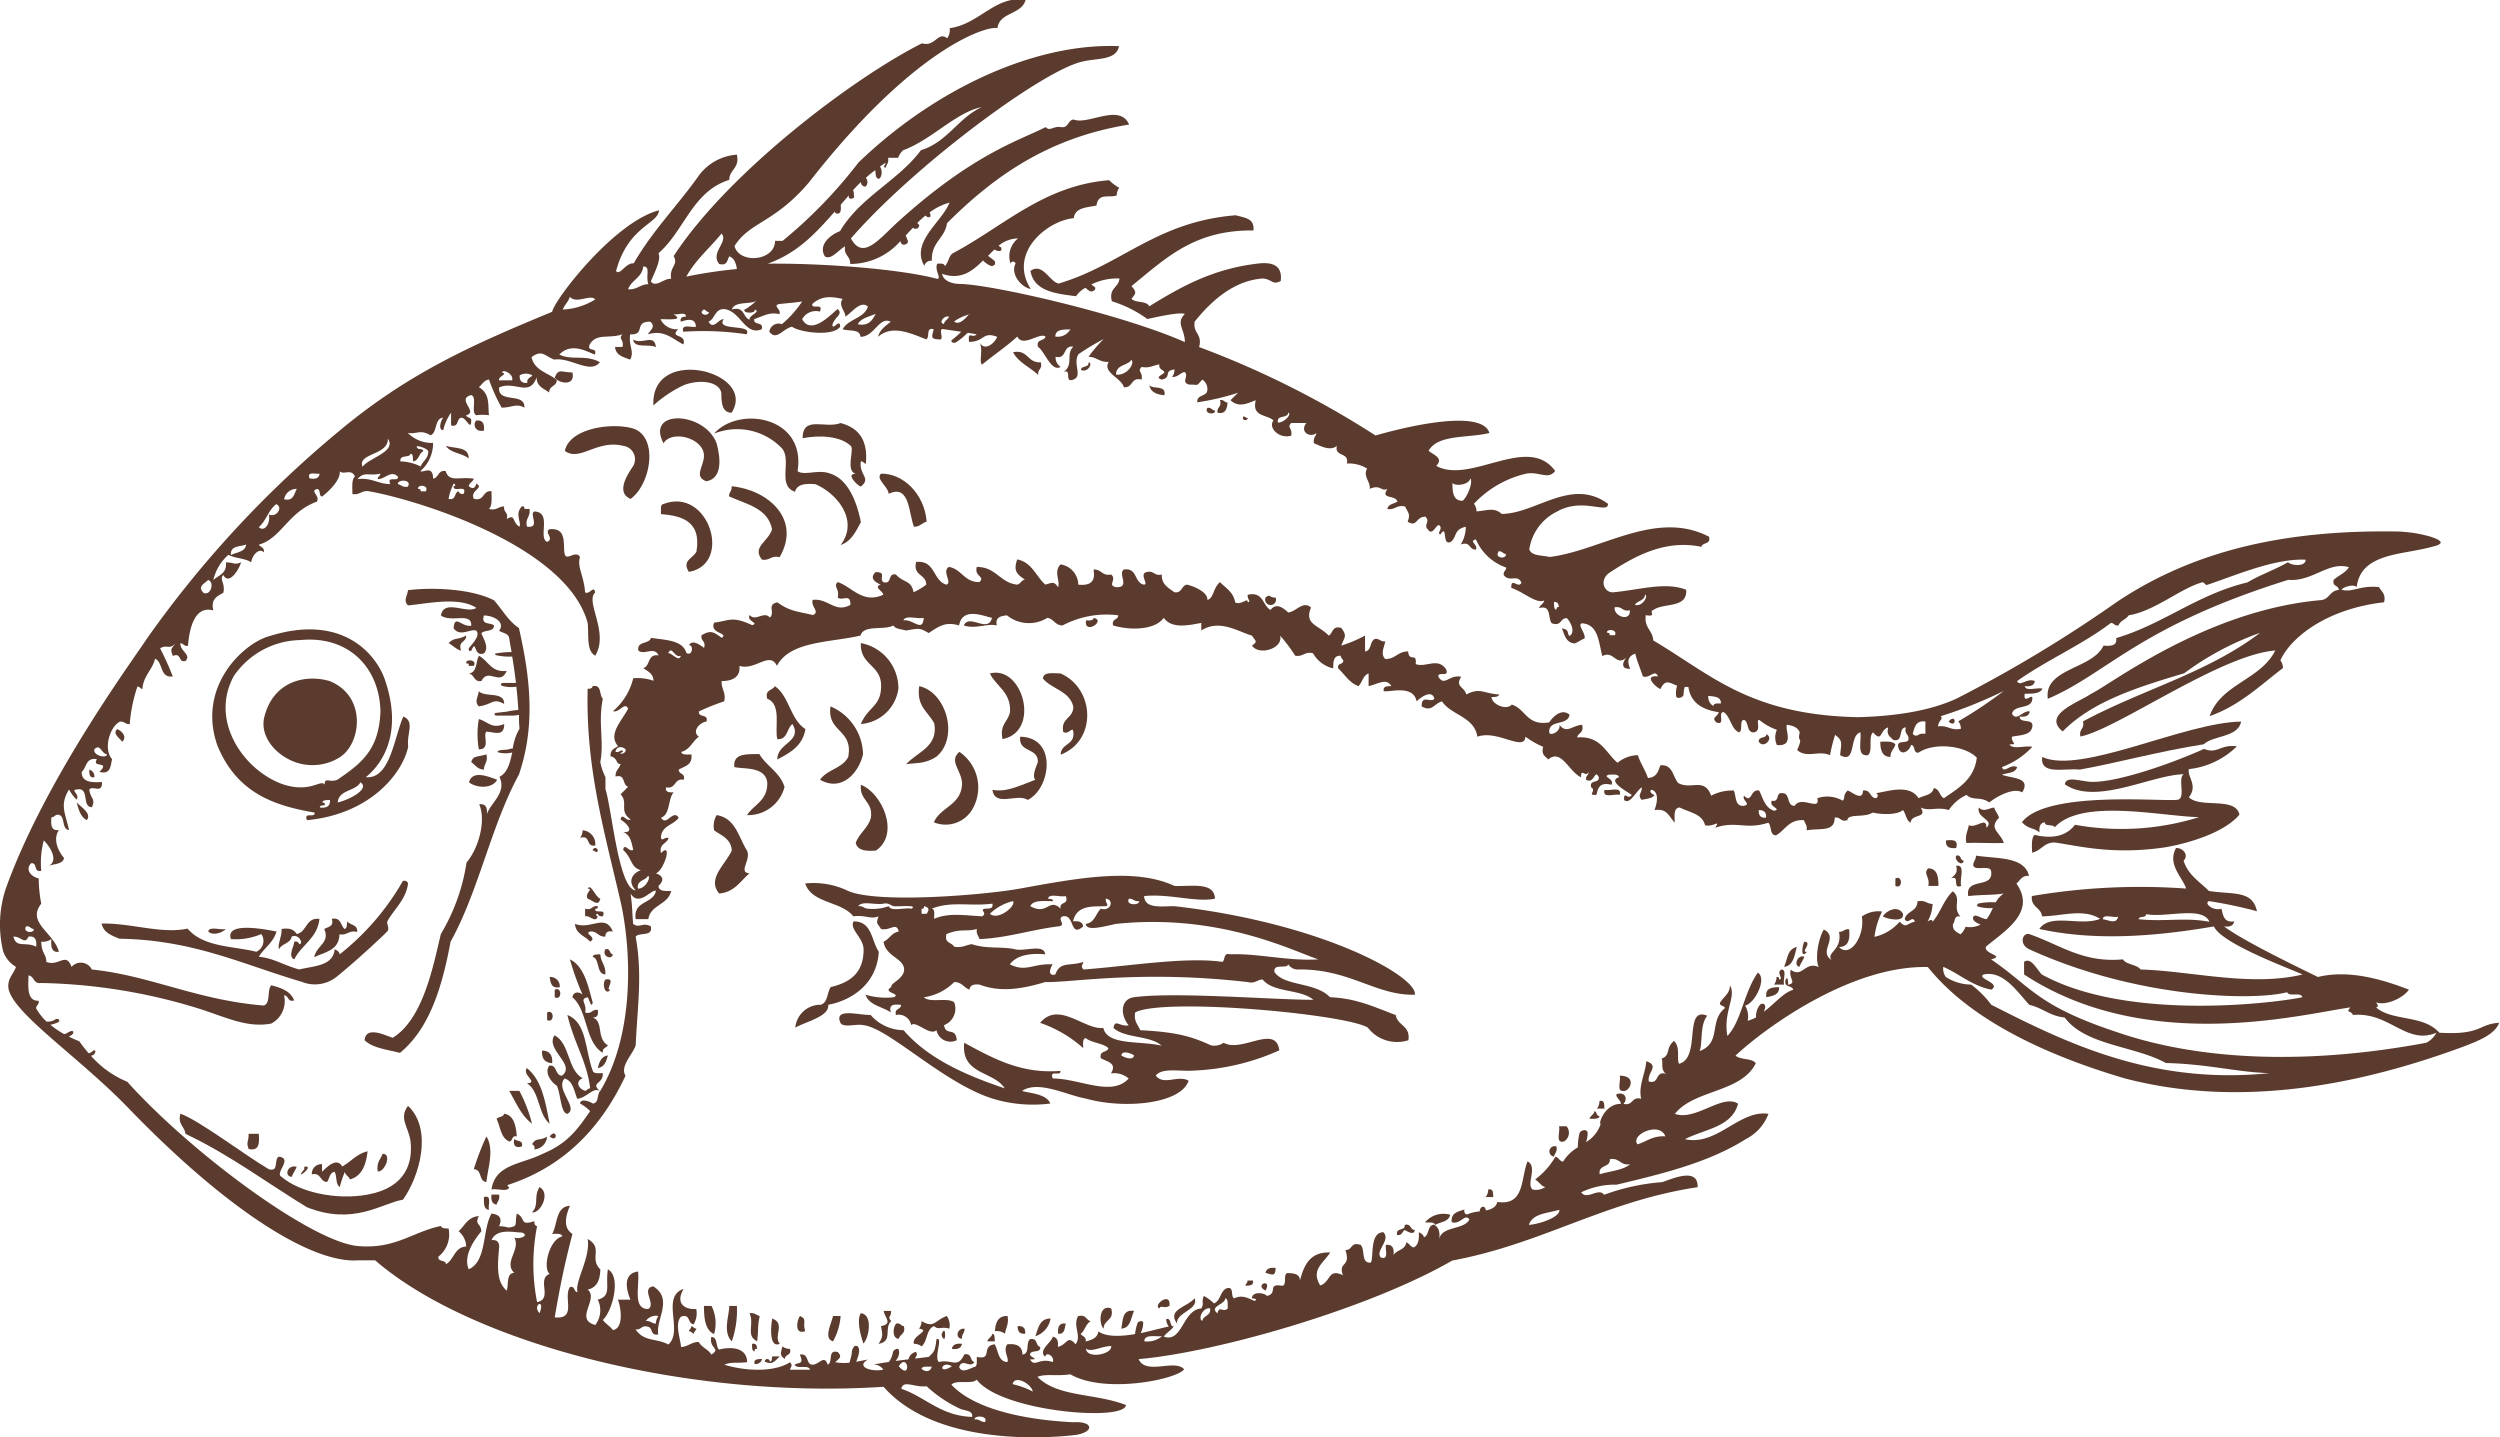 <?xml version="1.0" encoding="UTF-8"?> <svg xmlns="http://www.w3.org/2000/svg" viewBox="0 0 266.53 153.23"> <defs> <style>.cls-1{isolation:isolate;}.cls-2{mix-blend-mode:multiply;}.cls-3{fill:#5b3b2e;fill-rule:evenodd;}</style> </defs> <title>рыбка1</title> <g class="cls-1"> <g id="Слой_2" data-name="Слой 2"> <g id="Layer_1" data-name="Layer 1"> <g class="cls-2"> <path class="cls-3" d="M67.5,36.2c.1,1,1.74.42,2.43.81C69.76,35.51,68.49,36.79,67.5,36.2Z"></path> <path class="cls-3" d="M108,37.55c.58,1.12,1.83,1.59,2.69,2.43-.11-.65.49-.59.27-1.35C109.49,38.71,109.63,37.22,108,37.55Z"></path> <path class="cls-3" d="M69.66,43.22a13.57,13.57,0,0,1,3.24-2.16c1.72-.65,3.73-.4,4,.81C76.91,43,77,44,78,44,80.79,39.61,69.35,36.73,69.66,43.22Z"></path> <path class="cls-3" d="M59.14,40.25c.39.61,2.23,1,1.89-.54C59.86,39.7,59.54,39.23,59.14,40.25Z"></path> <path class="cls-3" d="M122.52,41.06c.16.73.74,1,1.62,1.08C124.37,41,122.93,41.54,122.52,41.06Z"></path> <path class="cls-3" d="M129.8,44c.9.19,1-.45,1.08-1.08-.35,0-.37-.34-.81-.27C130.29,43.44,129.69,43.37,129.8,44Z"></path> <path class="cls-3" d="M129.53,43.76c-.35,0-.37-.35-.81-.28C128.3,44.15,129.64,44.28,129.53,43.76Z"></path> <path class="cls-3" d="M132.5,44.56c0,.28.47.34.54,0C132.73,44.59,132.62,44.17,132.5,44.56Z"></path> <path class="cls-3" d="M88.54,50.5c-1.31-.51-2.78.26-3.51-.27.94-5.85-6.27-7-8.9-4a6.6,6.6,0,0,1,7.28,1.62c1,1.33-.57,3.93,1.35,4.58.19-.8,1.08-.9,2.16-.81,2.19.9,4.74,3.8,2.7,6.48,1.14-.38,1.62-1.44,2.16-2.43C91.31,53.3,90.34,51.09,88.54,50.5Z"></path> <path class="cls-3" d="M50.78,44.83c-.4.38-.14,1.29.81,1.08C51.67,45.21,51.49,44.75,50.78,44.83Z"></path> <path class="cls-3" d="M70.74,47.26c.89-1.49,4.34-.54,4.31,1.35,0,1.11-1.14,2.22.27,2.7,1.76-.33,1.48-2.58,1.08-4.05C75.12,43.85,68.78,43.58,70.74,47.26Z"></path> <path class="cls-3" d="M89.62,45.1c-1.61.65-4.05-.86-4.05,1.62,1.79-.36,4-.24,5.13.81.42.39-.6,2.63.53,3-1.11-.09.14,1.24.55,1.34,1.16-.91-.25-1.24,0-2.69.26,0,.32.22.53.27C92.57,46.82,91.46,45.59,89.62,45.1Z"></path> <path class="cls-3" d="M67.55,45.7c-2.25-.69-6.81-.08-7.33,2.37,1.58,1.19,3.42-1.23,6.2-.54a1.44,1.44,0,0,1,1.08,2.16c-.55.83-1.91,2.81-.27,3.5C69.4,51.62,70.22,46.64,67.55,45.7Z"></path> <path class="cls-3" d="M47.54,47.53c.47.8,1.76.76,2.43,1.35C50,47.58,48.49,47.85,47.54,47.53Z"></path> <path class="cls-3" d="M93.93,50.5c-.62.55.77,1.38.81,2.15,2.27-1.09,2.12,2.07,2.7,3.51.67,0,.83-.42,1.35-.54C98.58,52.66,96.26,50.44,93.93,50.5Z"></path> <path class="cls-3" d="M78,51.84c.06.52-.3.6-.27,1.08,1.86.85,4.15,1.25,4.58,3.51-.4,1.32-2.18,1.89-1.07,3.24.85.13.95-.49,1.88-.27C85.47,55.34,81.86,52.21,78,51.84Z"></path> <path class="cls-3" d="M70.74,53.73c-.4.05-.25.66-.27,1.08,2,.17,4.36.62,3.78,4-.41.77-1.58.94-.81,2.16C78.17,60.16,75.56,51.87,70.74,53.73Z"></path> <path class="cls-3" d="M134.92,63.71a.58.58,0,1,0,1.08,0C135.27,63.73,135.46,63.26,134.92,63.71Z"></path> <path class="cls-3" d="M116.59,65.87c0,.31-.43.29-.81.27C115.52,67.76,118,66.16,116.59,65.87Z"></path> <path class="cls-3" d="M43,76.39c-1,2.28-1.39,6.69-4,6.47C40.81,81.4,43,78.08,41,72.36c-1.09-2.94-4.79-6.9-12.28-4.54-2.77.75-7.74,5.38-5.55,11.64,2.1,5.17,6.21,6.46,10.37,7.17.11.65-1.22-.14-.81.81,6.59-.62,10.12-4.82,10.79-7.82C43.33,78.19,44.26,76.94,43,76.39Zm-8.9,9.7c0-.26.33-.2.54-.26,0-.23-.1-.26-.27-.28.05-.31.49-.22.81-.27C35.22,86,34.77,86.17,34.06,86.09Zm.54-2.42c-.44-.65-1.42.86-4.31,0-4.19-1.35-8.07-6.72-5.4-11.6A8.76,8.76,0,0,1,32,68.24c5.22-.51,8.47,3,8.56,7.61-.15,4.08-2,5.51-4.59,7.28C35.07,83.48,34.65,82.79,34.6,83.67ZM36,85.55c.13-1.39,1.89-1.16,2.43-2.15C39.51,84.14,37.07,85.33,36,85.55Z"></path> <path class="cls-3" d="M49.16,69.37c-.37-1.09.59-.85.54-1.61-1,.53-1.18.13-1.88.8C48.29,68.81,48.6,69.22,49.16,69.37Z"></path> <path class="cls-3" d="M91.78,68.56c-.12,2.28,2,2.3,2.15,4.32.11,2.48-1.37,2.38-2.15,4.31a4.37,4.37,0,0,0,4-3.77A4.91,4.91,0,0,0,91.78,68.56Z"></path> <path class="cls-3" d="M51.05,69.91c-.34.65-.17,1.81-1.08,1.89.64.09.5.94,1.35.81.73-1.49,2,.6,2.7-1.08C52.31,71.71,52.08,70.42,51.05,69.91Z"></path> <path class="cls-3" d="M49.7,70.72c.17,0,.32,0,.27.27h.54C50.93,70.33,49.6,70.2,49.7,70.72Z"></path> <path class="cls-3" d="M105.53,71.8c.68,1.39,2.2,1.94,2.16,4-.13,1.13-1.16,1.36-.81,3C111,78,109.05,70.86,105.53,71.8Z"></path> <path class="cls-3" d="M113.08,71.8c-.76,0-1.85-.23-1.89.54.93,1.14,2.84,1.3,3.24,3,0,1.3-1.36,1.16-1.08,2.69.61.37,1-.69,1.08,0,.19,1.45-1.34,1.19-1.35,2.43C117,78.94,116.71,73.4,113.08,71.8Z"></path> <path class="cls-3" d="M82.61,73.15c-.24.48-1.1.34-.81,1.35,1.56.57.76,3.1,1.07,4.31,1.14.06,1-1.21,1.62-1.62,1.1,1.91-1.66,2-1.62,3.78,1.36-.71,2.7-1.44,3-3.24C84.25,76.72,84.15,74.21,82.61,73.15Z"></path> <path class="cls-3" d="M98,73.15c-.33,2.21,1,2.74,1.61,4,.42,2.49-1.82,3-3,4.32,1.17-.17,2,0,3.24-.81C102.27,78.6,100.89,73.78,98,73.15Z"></path> <path class="cls-3" d="M51.05,73.69c-.08.63-.52,1.11,0,1.62,1.53-.22,1.45-.93,2.7-.27C53.78,73.66,51.7,74.39,51.05,73.69Z"></path> <path class="cls-3" d="M88.54,75.31c-.39,2.81,2.45,2.4,1.89,5.39-.6,1.21-2.26,1.34-3,2.43,2.27,1.3,4.08-.65,4.58-2.7A5.67,5.67,0,0,0,88.54,75.31Z"></path> <path class="cls-3" d="M51.05,76.66a9.46,9.46,0,0,0,0,3.23c1.3,0,.39-1.5.81-1.89.87.06,1.91.56,1.89-.81C52.41,77.73,52.14,77,51.05,76.66Z"></path> <path class="cls-3" d="M207.74,76.93c.91.81.82-1,0,0Z"></path> <path class="cls-3" d="M217.72,80.7c-.25,2,2.43,1.16,4,1.35,3.81-.67,8.66-2,13.22-2.7,1.1-1,3.62-.69,4-2.42C232.91,77,221.85,82.62,217.72,80.7Z"></path> <path class="cls-3" d="M12.49,77.73c-.52.5.23.92.54,1.35C13.59,78.55,13,77.93,12.49,77.73Z"></path> <path class="cls-3" d="M188.32,78.27c0,.51-.89.19-.81.81C188,79.89,189.18,78.7,188.32,78.27Z"></path> <path class="cls-3" d="M108.76,78.54c-.21,1.75,1.94,1.12,1.89,2.7-.21.58-.65,1.51-.27,1.89-1.44.52-3.08,1.4-4.58,1.07.28,1.91,2.66.33,3.77,1.08C112,84.11,112.79,78.61,108.76,78.54Z"></path> <path class="cls-3" d="M200.46,79.08c0,.85.19,1.61,1.08,1.62,0-.67.42-.83.53-1.35C201.76,79,201.12,79.05,200.46,79.08Z"></path> <path class="cls-3" d="M233.36,85c1-1.28-.19-2.16,0-3a8.67,8.67,0,0,0,5.12-2.43c-1.77-.25-2.07.86-3.5.27-3.58,1.61-9.43,3.65-12.14,3.51-1.24-.11-2.6-.61-2.7.27,3.29,2.28,9.19-1,12.68-1.08-.67.4.17,2.32-.54,2.69s-14-1.13-16.72,2.43c.79.8,1.09.49,1.88,1.08-.07-.61.07-1,.55-1.08,0,.5.91.17,1.07.54,2.85-3.11,11.25-1.19,15.38-1.08a27.76,27.76,0,0,1-13.22.81c-1,1.31-2.57,1.49-4.31,1.08-.37.35-.27,1.17-.27,1.89,1-.19,1.24-1.1,2.42-1.08,2.51.35,6.07,1.33,11.6.54,2-.31,6.33-1.4,8.09-3.51C238.33,84.9,234.59,86.21,233.36,85Z"></path> <path class="cls-3" d="M102.29,80.16c-1.23,1,.35,2.06.27,3.51-.14,2.19-2.3,2.37-3,4a3.31,3.31,0,0,0,4-1.22A4.6,4.6,0,0,0,102.29,80.16Z"></path> <path class="cls-3" d="M50.24,81.24c.41.31.66.78,1.35.81,0-.64.47-.8.27-1.62C50.84,80.72,50.41,80.57,50.24,81.24Z"></path> <path class="cls-3" d="M78.29,81.78c1,.24,3.26-.1,3.51,1.62.07,1.95-1.42,2.36-2.16,3.5a4,4,0,0,0,4-3c-.49-1.58-1.92-2.21-2.69-3.51C79.63,80.42,78.13,80.27,78.29,81.78Z"></path> <path class="cls-3" d="M9.52,82.05c0,.42,0,.93.54.81A.75.75,0,0,0,9.52,82.05Z"></path> <path class="cls-3" d="M50,83.4c.78.64,2.5.71,3-.27C52.08,82.79,50.35,82.06,50,83.4Z"></path> <path class="cls-3" d="M91.78,83.67c-.17,1.69,1.31,1.74,1.07,3.5-.3,1.14-1.25,1.63-1.62,2.7.19.81,1.08.9,2.16.81C96,88.89,94,84.5,91.78,83.67Z"></path> <path class="cls-3" d="M171.06,84.2c-.25,1,1.06.38,1.62.55C172.94,83.77,171.62,84.37,171.06,84.2Z"></path> <path class="cls-3" d="M8.17,85.55c.21.79.43,1.56,1.08,1.89C9.82,86.74,8.65,86.05,8.17,85.55Z"></path> <path class="cls-3" d="M213.13,87.17c-.14-.4-.4-.68-.54-1.08-.63.09-1.11.53-1.62,0-.31,1.14,1.74,1.31.81,2.16,0-1.27-1.06.1-1.89-.27-.08.63-.42,1-.26,1.89,1-.06,2.82.06,4,0C213.33,88.78,211.91,88.36,213.13,87.17Z"></path> <path class="cls-3" d="M79.64,90.68c-.91-1.43-1.21-3.46-3.24-3.78a2.34,2.34,0,0,0-.27,1.62c.78.57,1.81.89,1.89,2.16-.79,1.63-2.64,3-1.35,4.58,1.65-.14,2.26-1.34,3.24-2.15C78.64,93,80.11,91.71,79.64,90.68Z"></path> <path class="cls-3" d="M62.11,88.52a1.31,1.31,0,0,1-.27.81c1.18-.37.57,1,1.62.81A1.46,1.46,0,0,0,62.11,88.52Z"></path> <path class="cls-3" d="M207.47,89.6c-.08.71.37.88,1.08.81C208.82,89.51,208.17,89.52,207.47,89.6Z"></path> <path class="cls-3" d="M63.19,90.68c.3,0,.42.39.54,0A.27.27,0,0,0,63.19,90.68Z"></path> <path class="cls-3" d="M208.55,91.22c-.24.55.7,1.21.81.54C208.93,91.73,209.14,91.07,208.55,91.22Z"></path> <path class="cls-3" d="M208.55,92.3c.23.86-.24,1-.54,1.35,1-.4.05,1.2,1.08.8C208.86,93.78,209.61,92.13,208.55,92.3Z"></path> <path class="cls-3" d="M205.58,92.57c-.61.58.22.91,0,1.88h1.08C206.67,93.46,206.54,92.6,205.58,92.57Z"></path> <path class="cls-3" d="M202.07,93.65v.8C202.86,94.85,202.86,93.25,202.07,93.65Z"></path> <path class="cls-3" d="M43.5,94.19c-.06-.21-.22-.32-.54-.28a27.09,27.09,0,0,1-6.74,7.83c-.06-.31-.3-.42-.54-.54-.17,1.81-2.2,1.76-3.78,2.16-1.81-.51-2.7-1.2-4.31-1.36.58-.94,1.55-1.5,1.89-2.69-1.64-.32-5.48-1-4.86.81a6.92,6.92,0,0,0,3.24-.54,1.27,1.27,0,0,1-.54,1.89C24.86,100.85,21.68,101,20,99c-2.76.6-6-.6-9.17-.54.22,1,1.07,1.26,1.89,1.62,7.89.11,13.22,2.77,19.41,4.58a3.73,3.73,0,0,0,3.78-.54c2-1.61,5.15-4.54,5.4-4.85s-.14-.82,0-1.08C42.06,96.89,43.31,95.84,43.5,94.19Z"></path> <path class="cls-3" d="M63.46,96.88c.16,0,.32,0,.27-.27-.65-.11-.59.5-1.35.27v.81c.48-.16,1.12.79,1.35,0-.15,0-.31-.22,0-.27.06.21.22.31.54.27C64.69,96.73,63.35,97.53,63.46,96.88Z"></path> <path class="cls-3" d="M200.73,97.69c.27.24,2.33.75,2.15-.27C202.37,96.47,201.13,97.06,200.73,97.69Z"></path> <path class="cls-3" d="M37,98.23c0,.32,0,.77-.27.81-.44-.37-.34-1.28-1.35-1.08.24.86-.42.84-.81,1.08.63,1.5-.78,1.69-1.08,3,1.18-.53,2.67-.74,2.7-2.42.85.13,1-.49,1.89-.27C38.15,98.55,37.34,98.64,37,98.23Z"></path> <path class="cls-3" d="M61.3,98.5c.07,1.09,1.07,1.27,1.62,1.89.82-.48-.74-.84,0-1.08.79-.07.83.61,1.62.54,0-.48.27-.63.8-.54C64.53,97.33,63,99.17,61.3,98.5Z"></path> <path class="cls-3" d="M91,98.23c-.46.87,1.06,1.72,1.07,3,0,2.55-1.5,3.53-3.5,4-.41.59-.3,1.68-1.08,1.89a2.68,2.68,0,0,0-2.7,2.43c1.26-.68,3.65-1.2,3.51-2.43,2.43-.45,5.19-2.17,5.39-5.66C92.88,100.28,93,98.22,91,98.23Z"></path> <path class="cls-3" d="M22.2,99.31c.49.49,1.51.14,1.88-.27C23.52,99.2,22.31,98.7,22.2,99.31Z"></path> <path class="cls-3" d="M192.37,100.39c-.25.4-.43,1.94.27,1.08C191.88,101.58,193.31,100.46,192.37,100.39Z"></path> <path class="cls-3" d="M190.21,103.08c1-.12,1.11-1.22,1.35-2.15C190.55,101.31,190.69,101.83,190.21,103.08Z"></path> <path class="cls-3" d="M64.54,101.2c-.43.74.7,1.21.8.54C64.92,101.71,65.14,101.05,64.54,101.2Z"></path> <path class="cls-3" d="M63.19,102c.8.28.34,1.82,1.35,1.89.07-1-.5-1.29-.54-2.15C63.68,101.78,63.23,101.69,63.19,102Z"></path> <path class="cls-3" d="M191.83,103.08c.14-.39.4-.68.54-1.08C191.68,101.72,191.17,102.91,191.83,103.08Z"></path> <path class="cls-3" d="M189.94,103.36c-.66.35.3,1-.27,1.07,0-.16,0-.32-.27-.27a1.29,1.29,0,0,1-.27.81h1.08C190.05,104.5,190.54,103.39,189.94,103.36Z"></path> <path class="cls-3" d="M58.6,104.16c.1.63.18,1.27,1.08,1.08A1,1,0,0,0,58.6,104.16Z"></path> <path class="cls-3" d="M64.54,104.43c-.4.51,0,1.79.54,1.08C64.4,105.65,65.83,104.17,64.54,104.43Z"></path> <path class="cls-3" d="M188.32,106.32c.66-.15,1.39-.23,1.35-1.08C188.88,105.26,188.15,105.34,188.32,106.32Z"></path> <path class="cls-3" d="M59.14,105.51v.81C59.93,106.72,59.93,105.12,59.14,105.51Z"></path> <path class="cls-3" d="M58.33,107.94v.81C59.12,109.14,59.12,107.54,58.33,107.94Z"></path> <path class="cls-3" d="M57.79,112c-.07.88.32,1.3,1.08,1.35C58.94,112.45,58.55,112,57.79,112Z"></path> <path class="cls-3" d="M63.73,113.87c.71-.09.91-.71,1.08-1.35C64.09,112.62,63.89,113.23,63.73,113.87Z"></path> <path class="cls-3" d="M172.68,114.68c.16.48-.33,1.59.27,1.62C173.72,116.56,174.65,114.66,172.68,114.68Z"></path> <path class="cls-3" d="M54.29,116.3c.72,1.25,1.3,2.66,2.43,3.5a15.63,15.63,0,0,0-1.35-3.5Z"></path> <path class="cls-3" d="M170.52,117.38a1.25,1.25,0,0,1-.27.81h.81C171,117.76,171.1,117.25,170.52,117.38Z"></path> <path class="cls-3" d="M43.77,121.69c.24,2.21-.44,4.91-4.58,5.67-3.28.6-7.18-.21-9.17-1.89-.8-.39,1.26-1.93-.27-2.16-.6.21.05,1.67-1.08,1.35-2.57-1.51-7.5-5.26-9.44-5.93-.3,1.19.46,1.34.54,2.15,4.7,2.22,8.65,5.2,12.94,7.82,5,2,8-.43,10.25-.8,1.76-2.46,3.21-7.49.54-10C42.48,119.22,43.58,120.19,43.77,121.69Z"></path> <path class="cls-3" d="M170,118.46c-.06.38-.44.45-.54.81.41,0,1,.09,1.08-.28C170.16,119,170.28,118.52,170,118.46Z"></path> <path class="cls-3" d="M53.75,118.73c-.07.37-.59.31-.81.54.4.85.45,2.06,1.35,2.42.42,0,.21-.68.81-.54C55,120,54.81,118.92,53.75,118.73Z"></path> <path class="cls-3" d="M166.21,120.07c.16.56-.44,1.88.54,1.62a1.08,1.08,0,0,0,.26-1.62Z"></path> <path class="cls-3" d="M26.51,120.88c0,1-.3.77,0,1.62,1.15.25,1.15-.65,1.08-1.62Z"></path> <path class="cls-3" d="M58.6,121.15c.91.82.82-1,0,0Z"></path> <path class="cls-3" d="M50.51,124.66c.91,0,.5,1.3,1.35,1.35.13-1.43.87-3.42,0-4.86A27.5,27.5,0,0,0,50.51,124.66Z"></path> <path class="cls-3" d="M56.72,122c.2.06.31.23.26.54a1.48,1.48,0,0,0,1.35-1.35C57.44,121.67,57.16,121.24,56.72,122Z"></path> <path class="cls-3" d="M54.83,121.43c-.16.69.11,1,.81.8C55.82,121.51,55.08,121.71,54.83,121.43Z"></path> <path class="cls-3" d="M165.67,123.31c.08-.36.38-.51.27-1.08A.56.56,0,1,0,165.67,123.31Z"></path> <path class="cls-3" d="M40.8,123c-.22.59-.69.92-.53,1.89C41,125,41.83,123,40.8,123Z"></path> <path class="cls-3" d="M31.1,125.47c.14-.4.39-.68.53-1.08C30.64,124.13,30.25,125.4,31.1,125.47Z"></path> <path class="cls-3" d="M32.44,124.39a2.42,2.42,0,0,1,0,.27C31.16,126.12,33.74,124.16,32.44,124.39Z"></path> <path class="cls-3" d="M158.66,126.82a1.26,1.26,0,0,1-.27.8h.81C159.17,127.2,159.23,126.69,158.66,126.82Z"></path> <path class="cls-3" d="M52.4,127.36c-.07.61.06,1,.54,1.07.08-.36.38-.51.27-1.07Z"></path> <path class="cls-3" d="M51.59,127.62c0,.67-.05,1.31.54,1.36C52,128.47,52.5,127.35,51.59,127.62Z"></path> <path class="cls-3" d="M134.92,135.71c.69.15,1.05.47,1.08-.53C135.39,135.1,135,135.24,134.92,135.71Z"></path> <path class="cls-3" d="M132.76,137.07c.43,0,.94,0,.82-.55H133C133,136.8,132.82,136.85,132.76,137.07Z"></path> <path class="cls-3" d="M134.92,137.6c.76-1.38-1.28-.66,0,0Z"></path> <path class="cls-3" d="M75.05,139.23c0,1.29.12,2.57,1.08,3a4.13,4.13,0,0,0-.27-3Z"></path> <path class="cls-3" d="M77.75,139.23c0,1-.73,2.8.27,3.77a10,10,0,0,0,.54-3.77Z"></path> <path class="cls-3" d="M117.66,141.65c0-1,1.17-.82.81-2.16C117.13,139,117.13,141.18,117.66,141.65Z"></path> <path class="cls-3" d="M119.55,141.65c1-.07,1-1.11,1.35-1.89C119.63,139.57,119.72,140.73,119.55,141.65Z"></path> <path class="cls-3" d="M79.91,140c.55,1.21-.45,2.38.81,3,.2-1.68,0-1.41.27-2.7C80.62,140.22,80.47,139.92,79.91,140Z"></path> <path class="cls-3" d="M91.78,140c-.5.75,0,2.42.26,3.24C92.62,142.73,93.12,140.15,91.78,140Z"></path> <path class="cls-3" d="M85.3,140.3c-.31.31-.69,2.06.54,1.62C85.53,140.9,86.1,140.69,85.3,140.3Z"></path> <path class="cls-3" d="M88.81,143a6.5,6.5,0,0,0,.81-2.7h-.81C88.67,141.05,87.75,142.7,88.81,143Z"></path> <path class="cls-3" d="M106.07,141.92a1.47,1.47,0,0,1,1.07.27c.09-.63.43-1,.28-1.89C106.39,140.27,106.14,141,106.07,141.92Z"></path> <path class="cls-3" d="M82.33,140.57c-.22,1.27-.24,3.15.81,2.7C82.41,142.44,83.79,141.11,82.33,140.57Z"></path> <path class="cls-3" d="M110.38,142.46a2.38,2.38,0,0,0,1.62-1.89C110.83,140.57,110.69,141.6,110.38,142.46Z"></path> <path class="cls-3" d="M95.55,141.11c-.37.35-.47,1.61.27,1.62.12-.52.77-.49.54-1.35C96,141.36,96,141,95.55,141.11Z"></path> <path class="cls-3" d="M112.81,142.19c.71.08.69-.56.81-1.08C112.91,141,112.74,141.48,112.81,142.19Z"></path> <path class="cls-3" d="M73.44,141.92c.27,0,.31.22.54.27,0-.27.22-.32.27-.54-.27,0-.33-.22-.54-.27C73.71,141.65,73.49,141.7,73.44,141.92Z"></path> <path class="cls-3" d="M108.49,141.38c0,.59.22.86.81.81Q109.38,141.31,108.49,141.38Z"></path> <path class="cls-3" d="M102.56,142.73c-.06-.51.31-.6.27-1.08C102,141.58,101.8,142.7,102.56,142.73Z"></path> <path class="cls-3" d="M100.41,142.19c-.08.16.1.57.26.54S100.81,141.24,100.41,142.19Z"></path> <path class="cls-3" d="M105.8,142.19c-.07.38-.45.45-.54.81h.81C106,142.68,106.11,142.23,105.8,142.19Z"></path> <path class="cls-3" d="M80.18,143.27c0,.31-.05.76.27.81,0-.17,0-.32.27-.27C80.69,143.48,80.64,143.17,80.18,143.27Z"></path> <path class="cls-3" d="M101.48,143.81c.62.07,1-.07,1.08-.54C102,143.19,101.55,143.33,101.48,143.81Z"></path> <path class="cls-3" d="M83.68,144.88c0-.53.74-.34.54-1.07a1.31,1.31,0,0,1-.81-.27C83.27,144.23,83.06,144.48,83.68,144.88Z"></path> <path class="cls-3" d="M80.45,145.42a.74.74,0,0,0,.81-.54C80.83,144.91,80.32,144.85,80.45,145.42Z"></path> <path class="cls-3" d="M106.06,28.09c0,.12,0,.08,0,0Z"></path> <path class="cls-3" d="M106.05,28.07h0v0S106.06,28.08,106.05,28.07Z"></path> <path class="cls-3" d="M260.06,110.1c-1.73-1.95-5-1.19-6.75-2.7.33-.06.17-.3,0-.54,1.05.4,2.89-.45,3.51-1.35-2.84-1.1-6.42-2.16-9.71-1.35-.76-.4-7.73-3.68-10-5.39.62.07,1-.07,1.08-.54-1.06.16-1.19-.6-1.35-1.35-.84.28-1.92-.56-1.34-.81a47.69,47.69,0,0,1,5.12,1.08c-.49-2.26-2.51-1.76-5.12-2.16-1-1-2.24-1.72-2.7-3.23.56-.56,0-1.37-.81-1.35-.95,1.76.66,3.06,1.08,4.32a68.78,68.78,0,0,0-16.45.8c-.13,1.21,1,1.21,1.08,2.16,2.07,0,4.39-.88,6.2.27-2.07.84-5.32-.67-6.48,1.08,5.25,1.15,11.22,1,18.61-.27.8,1.81,7.89,4.42,9.45,5.12-5.51,1.34-12-.39-17.27-.53-.42-.57-1.5-.48-1.88-1.08-4.28.39-6.63-1.53-10-2.7-.74-.15-1.08,1.11,0,1.62,11.62,5.3,24,5.51,27.51,4.58.18.53,1.5-.06,1.62.54-3.28.67-18.77,2.53-27.78-2.43-.52-.52-1.15-1.89-1.89-1.34v1.34c13.06,8.57,29.56,4.25,34.79,3.51-.54.62.07.3.27.81,3.89-.36,5.68,3.25,8.9,1.89a2.48,2.48,0,0,1-1.08,1.07c-12.3,2.31-23.91,2-33-1.14-8.53-2.82-9.12-4.84-13.4-7.75,1.59-.39-.82-.56-.54-1.35,1.79-1.57,5.47-3.6,3.24-6.74.42-.31.56-.88,1.35-.81-.51-2.1-3.41-1.81-5.66-2.16,0,.51-.31.59-.28,1.08.23.58,1.72-.1,1.89.54.35,2-2.79.62-2.43,2.69,1.68-.17,2.57-.08,3.78-.27a2.68,2.68,0,0,0-.84.93h-.38a6.42,6.42,0,0,0-1.39.12c-.21,0-.34.29-.07.36a4.69,4.69,0,0,0,1.52.14,6.63,6.63,0,0,1-.65,1.17l-.13,0c-.34-.08-.64-.25-1-.36a.28.28,0,0,0-.32.15c-.1.36.32.62.8.8a2.47,2.47,0,0,1-1.61.23,1.93,1.93,0,0,1-.54.81c-.4-.24-.86-.41-.81-1.08.28-.25.08-1,.81-.81-.91-1,.17-1.88-.81-2.7-.95.86-1.32,2.28-2.16,3.24-.06-.32-.3-.17-.54,0a4.38,4.38,0,0,0,.54-1.89c-.63,0-.79-.46-1.62-.27,0,1.1-1.16,1-1.35,1.89.36.66.82-.48,1.08.27-.94.21-.89.76-1.62,0a5,5,0,0,1-2.69,1.62,8.65,8.65,0,0,1,.81-2.7,3,3,0,0,0-2.16.54c.37,2-1.25,4.5-2.43,3.24,1,0,1.19-.8,1.08-1.89-.51-.06-.59.3-1.08.27.38,2-1.38,2.17-.81,3-1.43-.93.85-2.4-.81-3.24-.66,1.12-.94,3.32-.53,4-1.48-.66-1.76,1.23-3,.28-.24,1,.69,1.38-.27,1.61,0-.38-.06-1-.27-.54-.24.87.7.56.81,1.08-1,.26-1.95,1.44-3.12,2.33v0c.06-.23.21-.49.08-.72s-.41-.12-.52,0a1.93,1.93,0,0,0-.4,1.32,4.48,4.48,0,0,1-.9.37,2.22,2.22,0,0,0-.27-1.62c1.08-.26,2.36-2.94,1.35-3.51-1.52,2.19-1.72,5.12-3.24,6.75-.47-2.61,1-4.21.27-5.4,0,.94-.74,1.24-1.07,1.89,0,.36.47.24.54.54-1.75,1.39-.32,3.67-2.7,4.58.34-.85,0-2.76.81-3.77-2.57-1.06-.62,4.51-3,5.12-.29-.51.18-1.76-.54-2.43-.94.73-.31,1.54-1.35,1.89.26.19-.17,1.27.54,1.62-1.28-.38-.67,1.13-1.88.81-.18-1,1.19-1.67-.27-2.16-.07,1.24-.87,2.65-.54,4-1.08-.27-.82.8-1.89.54.42-.4.3-1.21-.54-1.08-.64.08.31.72.27,1.08-1.73,0-2.43,2.15-2.16,2.15a3.51,3.51,0,0,1-1.56,1.93,2.8,2.8,0,0,0,.17-1c-.07-.45-.76-.28-.87.07a6.83,6.83,0,0,0-.17,1.19c0,.08,0,.19,0,.3a4.45,4.45,0,0,0-1.58,1.53c-.39-.07-.46-.44-.81-.54a8,8,0,0,1-2.16,2.43c.6.45.67.73,1.08.81a1.76,1.76,0,0,1-1.35.27c-.73-.55.57-2.42-.54-3-.75,1.77-.26,4.77-3.23,4.32-.13.58-.63.79-1.23.91a.48.48,0,0,0-.12-.33c-.1-.12-.34-.05-.41.06a.81.81,0,0,0-.12.37,4.45,4.45,0,0,0-1.36.33c-.21-.06-.32-.22-.27-.53-.68.22-1.45.35-1.35,1.34.91.34,1.43-1,1.89-.27-.64,1.16-3,.64-3.24,2.16.16-.87-.08-1.36-.54-1.62-.73.08-.48,1.14-1.07,1.35-.06-.3-.3-.42-.55-.54.06.78-.06,1.37-.53,1.62-.39-.06-.46-.44-.81-.54-.08.82-1,.77-1.35,1.35.07-.7-.1-1.16-.81-1.08-.12.51.37,1.62-.54,1.35-.66-.69,1.09-1.85.27-2.7-1.52,0-1,2.81-1.35,3.24-1.08.09-.57-1.41-1.08-1.89-1.09-.37-.85.59-1.62.54.62,1.93-.8,1.15-.27,2.7-1.61-.8-1.28.75-2.42,1.08-1-1.65.27-2.3,1.07-3.51-2.15-.09-2.8,1.33-3.23,3,0-.75-.66-.78-1.35-.81-.47.17,0,1.29-.54,1.36-1.67-.29-.4.79-1.62,1.08-.34-.38-1.61-.48-1.61.26.28,0,.68.13.26.27-.75-.34-1.33-.66-2.15-.27-.43-.2.06-1.32-.81-1.07-.69.3-.63,1.35-1.35,1.61a4.52,4.52,0,0,0-1.08-.8c-.3.84.08.71-.27,1.34-2,.14-2,3.71-4,3,.3-.42.77-.67,1.07-1.08-.51,0-.18-.89-.8-.81a1.2,1.2,0,0,0,.27.81c-.69.14-1.83.46-3,.71a2.52,2.52,0,0,0,.27-1.11c0-.28-.51-.16-.59,0a5.1,5.1,0,0,0-.28,1.21c-1.51.25-3.05.33-3.91-.29-.1.72-.71.91-1.35,1.08.08-.53-.37-.54-.54-.81.46-.35.54-1.08,1.08-1.35-.52-.12-.49-.77-1.35-.54-.61,1.06.42,2.09-.27,3-.88-1.07-.91.08-1.89.27.07-.62-.06-1-.54-1.08-.16.66-1.6,1.43-.81,2.15.11-.66,1.05,0,.81.55-1.5-.5-1.89.62-2.43-.28,1.12,0,.06-.17,0-.53.08-.56,1.2-.07,1.08-.81-.52-.11-.21-1-1.08-.81-.46.34,0,1.61-.81,1.62,0-.87-.61-1.19-1.61-1.08-.51.67.25,1.52,0,1.89-1-.06-.94-1.23-1.35-1.89-1.49.18-.15,1.71-1.89,1.34-.05.41.1,1-.27,1.08s-1.34.76-1.62,0c.32-1,1.17.2,1.62-.53-.52-.12-.21-1-1.08-.81-.71,1.56-1.38.46-2.7.81-.56-.48.49-2.75-.26-2.43-.16,1.32-.25,1.31-.82,1.88l-1.46.18a1.11,1.11,0,0,1,.07-.16c.11-.17.15-.25.09-.43s-.17-.1-.24-.07a1,1,0,0,0-.62.74l-1.37.17.16-.23a1.19,1.19,0,0,0,.16-1,.26.26,0,0,0-.33,0,.44.44,0,0,0-.29.35,2.51,2.51,0,0,1-.29.79l-.13.2c-.47.07-1,.15-1.68.28a1.2,1.2,0,0,1,1.08.54c-1.28.28-3-.32-1.62-1.08l-1.27.24c.19-.51.52-1.29.14-1.65a.28.28,0,0,0-.39.06,1.12,1.12,0,0,0-.22.69,8.44,8.44,0,0,1-.25,1,5.41,5.41,0,0,1-1.51-.05c.34-.37.81-.53.27-1.08-1.13-.33-.48,1.13-1.08,1.34-.36-1.13-.89,0-1.62,0s-.34-1.27-1.35-1.07c.5,1.11-.2.8-.54,1.07.19.54,1.51-.06,1.62.54H84.22c.11-.38.33-.45,0-.8-1.72,1.12-4.88.93-7,.26.82-.32,1.08-.13,2.43-.26,0-1.59-1.73-1.68-3-1.35-.37-.34-.11-1.32-.81-1.35-.29,1.26,1.09,1.19,0,1.89-.33-.57-1-.74-1.35-1.35-.76,0-1.12.49-1.88.54-.06-.86-.71-2.52,0-3.24,1.06-.35.65.78,1.35.81a2.32,2.32,0,0,0,.27-1.62c-1.27.07-2.24-.61-1.35-2.15-2.45.84,0,4.5-1.62,5.93-1.34-.71-2.57-.25-3.51-1.62.65.11.59-.49,1.35-.27.52.11.21,1,1.08.81-.31-1.54,1.65-3.77-.54-5.12-1.36.23.36,1.93-.54,2.42-1.71,0-.88-2.53-1.08-4-1.56.21-1.32,1.77-.81,3H65.88c.34.9.63,3.06-.54,3.24-.3-.42-.77-.66-1.07-1.08,1-.88,2-4.61.54-5.39-.29,1.73.44,2.81-1.08,3.23a2.56,2.56,0,0,1-.27,2.7c-2.28-.61.43-2.79-.81-3.77,1-.23,1.32-1,1.35-2.16-1.22-1.21.36-2.27-1.35-3.24.33,2-1.39,4.51-1.08,5.66-.43,0-.21-.68-.81-.53-.75,1.1.79,3.45-1.62,3.23.61-3.58,1.06-5.69,1.89-8.9-1-.64-.76-1.82-.27-3-1.53.09-1.3,1.95-1.89,3,.41,0,1-.1,1.08.27-1.36.27-2.14,3.35-1.35,4-1.43.52.38,2.67-1.34,3a20.87,20.87,0,0,1,0-8.09c-.22-.06-.32-.22-.28-.54-1.67.54-.87-.34-1.88-.81-.19.85,0,1.1-.27,1.35-.85.3-.61,0-1.62,0,.33-.78.14-1.23-.81-1.35-1,1.75-.48,5.1-2.43,5.94-.61-1.42.58-3.14,1.35-4.05-.09-.95-.74-.66-.27-1.62-1.17.09-1.49,1-2.15,1.62a2.19,2.19,0,0,1,.8,1.62c-1.27.08-1.28,1.41-2.16,1.89,0-.51-.89-.19-.8-.81a3,3,0,0,0,1.08-3c-.32,0-.77,0-.81-.27-3,.63-4.78,2.42-8.63,2.16-4.88-.19-18.14-10.08-24.81-17.53a10.4,10.4,0,0,1-3.88-2.78.49.49,0,0,0,.48-.48c0-.11-.17-.1-.23-.06a1,1,0,0,1-.49.28c-.35-.41-.69-.84-1-1.28-.39-.15-.76-.32-1.12-.5a1.57,1.57,0,0,0,.38-.22c0-.05.13-.12.1-.2a.29.29,0,0,1,0-.09c0-.07-.14-.09-.2-.08a1.52,1.52,0,0,0-.48.23,1.42,1.42,0,0,1-.29.1,9.45,9.45,0,0,1-1.47-1,3.16,3.16,0,0,0,.85-.28c.27-.18-.05-.44-.27-.32a1.43,1.43,0,0,1-1,.26,6.36,6.36,0,0,1-1.1-1.41c0-.34.34-.38.27-.81-1.38.08-1.07-1.87-1.08-2.7.64.09.5.94,1.35.81a60.36,60.36,0,0,1,16.72,2.7c3,.95,5.23,2.12,7.82,1.62a2.68,2.68,0,0,0,1.35-3c.53,0,.34.74,1.08.54-.37-1-1.37-1.33-2.43-1.62-.49.5-.05,1.94-.81,2.16C21,106.63,16,104,9.79,103.36a1.31,1.31,0,0,0-2.16-.28c-.61-1.64-1.35,0-2.69-.53,0-.86-.51-.85-.54-2.16a1.53,1.53,0,0,0,1.08-.27c-.06.77,0,1.47.8,1.35-.57-2.09-3.47-3.1-1.88-5.13a14,14,0,0,1-.27-2.69c-.71-.14-1.52-.88-.81-1.62.71-.08.21,1,1.08.81a9.18,9.18,0,0,1,.27-3.24c.56.53,1.65,2.12.54,2.7.6-.21,1.46-.16,1.62-.81-.91-1.14-1.07-2.22-.55-3-.84.12-.86-.57-.8-1.35.34,0,.37-.34.8-.27.71.2.26,1.54,1.08,1.62-.43-1.91-1-2.68,0-4.32a4.43,4.43,0,0,0,.81,1.08c.37-.61-.69-1,0-1.08,1.45-.28.49,1.86,1.62,1.89.45-.89-.17-.92-.27-1.89.4-.47,1.4.51,1.35-.8-1.16.08-2.18,0-2.16-1.08.54-.46.42-1.56,1.62-1.35-.6,1,1.51.12.27,1.35,1.22.32,1.17-.63,1.35-1.35-.95-1.09-.27-3.4.81-4,.51-.07.59.3,1.07.26a16.58,16.58,0,0,1,.82-4c.26,0,.32.22.53.27.1-1.44,1.05-2,1.35-3.24.89.37.46,2.06,1.89,1.89a29.79,29.79,0,0,0-1.35-3c.72-.46,1,.2,1.62-.54-.4.64-.57.51-.27,1.35,1-.39.52.74,1.35.54.67-.7-.58-1-.54-1.89.34,0,.37.35.81.27.13-1.58.6-4.35,2.7-3.77-.29-1.27.46-1.52,1.07-1.89.24-1-.47-1.44,0-1.89.58,1.12,1.64-.5,1.89-1.34-.85.3-.61,0-1.62,0,.14,1.21-.79,1.36-1.34,1.88a5.16,5.16,0,0,1,1.61-2.69c.69.39,1.81.35,2.43.81.1-.75.81-1.59,1.35-1.08.08-.53-.36-.54-.54-.81,2.42-.68,3.11-3.48,6.2-4.59.35-.67-.79-1.12,0-1.34.45,0,.15.74.54.8.88-.67,2-1.85,1.89-2.69.46.42,1.21-.33,1.62.54-.37.34-.27,1.17-.27,1.88.85.14,1-.48,1.89-.27,5,.89,20.94,5.77,23.19,14,.14,1.3-.16,3,.81,3.5,1.51-2.48-1.12-5.78,0-6.74-.18-.81-.58.26-1.08,0-.14-1.84-.89-2.76-.54-3.77-.44-.79-1.39.42-1.62-.27-.26-.91.34-2.88-1.62-2.7-.66.32.56,1-.27,1.35-1-.43.55-3.16-1.35-3.24-.62.22.69,1.81-.8,1.62-.22-.94.4-1,.27-1.89h-.54c0-.16,0-.32-.27-.27-.8.81,0,1.75-.27,2.16-.82-.5-.37-1.41-1.35-.81.22-.76-.38-.7-.27-1.35-.64,0-.79.47-1.62.27.37-.35.27-1.17.27-1.89-1-.1-.7,1.1-1.89.81-.43-.91,1.15-1.15.27-1.62-.15.57-.42.58-.81.27.07-.38.45-.45.54-.8-1.63-.23-2.6.42-3-.81-.84-.13-.71.72-1.34.81,0-1.5-1.1-.57-1.35-.81a3.91,3.91,0,0,0,1.35-3,3.57,3.57,0,0,1-2.7-1.08c.9.22,1.29-.42,2.43.27.76-.31.38-1.77,1.35-1.89-.16.17-.63,1.28,0,1.35A5.23,5.23,0,0,1,48.09,44v1.35c.86.24.55-.7,1.07-.81s1.07,1.53,1.08.27c0-.35-.47-.24-.54-.54,1.35-.34-1.11-1.73.54-2.15.67.23-.08,1.87.54,2.15a5.08,5.08,0,0,1,1.35,0c-.13-1,.17-2.26-1.08-3,.36-.27.53-.73,1.08-.81a19.32,19.32,0,0,0,1.35,3c1.13,0,1.51-.49,2.43,0,.07-1.69-2.84-.39-2.7-2.15,1.67-.75,3.24,1.07,4-1.08,0,1,.78,1.19,1.34,1.62,0-.77.81-.63.81-1.35-.94-.76-2.4-1-2.69-2.43,1.14-.82,1.37-.13,2.42.27,1.7-.29,3.88,1.61,4.86.27-1.55-.84-3-.15-4.32-.81,1.29-1.33,2.94-.31,3.78,0,.33-.87-.88-.2-.54-1.08.75-1.24,2-.57,3.5-1.08-.5.52.17.49,0,1.35h-.8c.08.91.9,1.08,1.61,1.35.48-.91-.18-1.38,0-2.7,1.7.11.35-1.39,2.16-1.34.59.56,0,.87-.27,1.34,1.73-.5,2.53.43,3.78,1.08.4-1.19-1.54-.63-.54-1.62a1.9,1.9,0,0,1-1.89-1.07c.94,0,2.57.15,1.35-.54.39.14,1.39-.32,1.35.27-.33,0-.64.08-.54.54.66-.22,1.55-.47,1.62.53-.51.12-1.63-.36-1.35.54a31.08,31.08,0,0,1,6.74.27c.71-1.16-3.36-.28-2.43-1.61-.54-.07-1.09,1.2-1.62.27.69-.31.65-1.33,1.62-1.35,1.8.14,2.24,2.91,4.05,2.15.24-.86-.89-.36-.81-1.07,1.37-.51,1.71-.74,2.69-.54.26-.51-.8-.9,0-1.08,1.34-.14,1.44-.12,2.43-.27a11.35,11.35,0,0,1-2.16,2.42,1,1,0,0,0-1.34.81c.77,1,1.41-.31,2.42-.54.8.62,4.42,1.08,5.13,0,0-1-.89.58-.81-.27.3-.83,1.16-1.07.54-1.61-.57.42-2.79,2.91-3.78,1.08a1.66,1.66,0,0,1,1.89-.81c.42-1-.92-.17-.81-.81,1-.9,2-.81,3.24-.54-.55.67.41,1.48.27,1.89.65-.35,1.61-1.79,2.42-1.08-.41,1.3-2.1,1.3-2.69,2.42.66.24,1.86-.06,1.89.81,1.5,0,2-2.22,3.23-1.61-.53.45-1.15.82-1.35,1.61,1.49-1.32,3.48-.38,5.13.27.43-.2-.07-1.32.8-1.08-.13.69-.45,1.05.54,1.08.74.2-.19-1.27.54-1.08l1.86.27a9.29,9.29,0,0,1-.94.83c-.32.24.13.44.37.3a6.33,6.33,0,0,0,1-.78,3.48,3.48,0,0,1,.28-.24l.93.16c-.47.51-.94-.47-.81.81,1.67,0,1.41-1.15,3-.54-.27.72-1.4,1.62-1.89.54.44.91-.08,2,.27,2.43,1.2-1,2.58-1.91,3.77-3,.57,1.21,2.39-.48,3,0-.11.53-1,.22-.81,1.08.79.57,1.41,2.72,2.43,2.16a1.2,1.2,0,0,1-.54-1.08c1.26.28.72-1.26,1.89-1.08-.84.77.09,2-1.08,2.7,1-.4.05,1.2,1.08.81s-.08-1.65.54-2.7a25.56,25.56,0,0,1,2.69-1.62,14.6,14.6,0,0,0-1.61,1.89c.85,0,1.18.61,2.15.54-.67,1.16,1.31,1.66,1.62,2.7,1,.1.71-1.1,1.89-.81.16-.86-.51-.83,0-1.35.87.16,1.25-.18,1.89-.27-.08.53.36.54.54.81,0,.27-1.17.54-.27.81,1.1-.26.13-.93,1.34-1.08a1.25,1.25,0,0,1-.26.81c.67,0,.83-.43,1.34-.54.53.41-.47,1.14.54,1.35,1-.05.61.28,1.35-.54a1.2,1.2,0,0,1,.54,1.08c0,.77-1.15.46-1.08,1.34A25.84,25.84,0,0,0,132,41.87c-.28.26-.55.53-.81.8.85.8,1.71.38,2.69,0-.45,1.81,1.21,1.49,1.89,2.16-.61.72.56,2,1.89,1.62.16-.86-.5-.83,0-1.35h1.62c-.73.87.28,1.63,1.08,1.08-.09.37-.39.52-.27,1.08.64.26,1.73.89,2.43.27-.26,1.24,1.35.62,1.07,1.89a3.64,3.64,0,0,1,2.16.54c-.48.82.41,1.42.27,2.16,1.21-.52,1.2.33,1.89,0-.75,1.17.76.57,1.08,1.34-.36.27-1,.26-1.08.81.85.13.95-.48,1.89-.27.34.7.59.82.27,1.62,1.06.63.82-.51,1.89-.54.58.56-.24.87.26,1.35.57.9,1-1,1.35-.27.11.46-.4.69,0,.81.78-1.19.14,1.27,1.08.81.68-.44.3-1.35,1.62-1.62a3.58,3.58,0,0,1-.54,1.89c1.09-.38.85.58,1.62.54.26-.51-.81-.91,0-1.08a5.46,5.46,0,0,0,3.23,3c0,.35-.34.38-.26.81.67.82,1.48-.17,1.88.81-.31.67-1.12-.65-1.08.54,1.43.51,2.65,1.72,3.51,1.35-.07.38-.45.45-.54.81,1.36-.37.89,1.08,1.35,1.62,1.09.37.85-.59,1.61-.54.3.27,1,1.47.28,1.89-.31-.24.06-.66-.81-.81.27.71.44,1.53,1.35,1.61.39-.13.67-.39,1.07-.53.12-.6-.83-1.47-.27-1.62,1.75.14,1.75,2,2.16,3.5,1.26-.7,1.49,1.33,2.7,0-.43.4-.94,1.4.27,1.35-.36-.8-.24-1.33.54-1.62.14.66.45,1.37.81,2.43.69.29,1.28-.82,1.61,0-1.64-.15-.19,1.2.27,1.35.52-1.13,1-.63,1.77-.36a2.63,2.63,0,0,0-.1,1.12c.06.36.8.14.79-.19a2.63,2.63,0,0,1,.13-.8,2.45,2.45,0,0,0,.38,0c.25,1.73,1.52,2.44,3.24,2.7-.15.54-.81.53-.27,1.08,1.06.43.09-1.17.81-1.08.74.51.75,1.76,1.61,2.15.47-.16,0-1.27.54-1.34.56.25.23,1.39,1.08,1.34.83-.21.14-1.26.54-1.34a6.12,6.12,0,0,0,1.89,1.07,1.91,1.91,0,0,0,0,1.62c1.94.18.79-1.71,1.08-2.16.63.1,1.16.28,1.35.81-.29,1.28.44.2-.27,1.89,1.05.9,2.27,0,3.5.54a18.54,18.54,0,0,1,.54-2.16c.87.61.65.9.54,2.16,1.77,1,.92-2.11,2.16-2.43.13,1-.44,2.6.81,2.43.55-.44,0-2,.54-2.43,1,1.15.71-.28,1.62-.53-.23.85.23,1,.54,1.34,1.15.26.47-1.32,1.34-1.34-.22.76.38.69.27,1.34-.2.43-1.32-.06-1.07.81.27,1,1.22.34,1.34-.27.51,0,.19.89.81.81,1.67-1.12,4.95-.77,6.21.54-.28,2.33-2,3.26-3.51,4.32-.48-.25-.45-1-1.08-1.08-.15.75-1,.75-1.62,1.08-1-1.62-3.51-.64-4.58-.54.27,0,.34.47,0,.54-.64-.09-.51-.94-1.35-.82,0,1.23-1.25.09-1.62,0-.55.48-.24.84-.54,1.08a3.28,3.28,0,0,0-2.7-.26c.35,1.46-1.7-.34-2.42.81-.92,0-.41-1.39-1.35-1.35-.71-.08-.21,1-1.08.8-.36.68,1.07.85.27,1.08-1-.29-1.2-1.32-1.62-2.16-1-.18-.73,1.44-1.62.55-.25.5.81.9,0,1.08-1,.09-.81-1-1.08-1.63a4.81,4.81,0,0,0-2.42.55c-.73-2-2.13-.58-3.51-1.35-.59-.67-.57-2-1.89-1.89-.17.26-.25,1.31-1.34,1.35-.3-.87-.79-1.56-1.08-2.43a3.5,3.5,0,0,0-2.16.81c-1.28-1.06-1.77-2.9-4.31-2.7.11-.51.76-.48.53-1.35-1.1.09-1.64,1-2.42,0,.2.69-1,1.27-1.08.81-.09-1.43,2-.65,2.16-1.89-.85-.71-1.78.23-2.16.82-2.4.42-2.51-1.45-4-1.89-.56.64-2.1,0-2.16-.81.32,0,.77,0,.82-.27-1.78-.12-2-.77-3.51,0-.22-.88-1.22-.78-.54-1.89-1.3-.26-1.77,1.09-2.43,0-.11-.64,1.23.15.81-.81-.89-1.29-2.15-.13-3.23-.54.14-1.33-.69-.14-.81-1.35-1.13,0-1.34.83-2.43.81-.54-.51-.13-1.27,0-1.88-.51.06-.6-.31-1.08-.27-.6.21-.35,1.26-1.08,1.34V67.76A14.29,14.29,0,0,1,143,68.83c.33-.93.66-1,0-1.88-1-.29-.87.57-1.34.81-1.15-1.18-2.63-1.17-1.89-3-.87-.74-1.56.44-2.43.54-.88-.84-1.43-.85-1.89-.27-.86-.49-.75-2-2.42-1.62-.11.46.4.69,0,.81,0-.6-.68.35-1.35,0-.17-1.09-1-1.53-1.62-2.16-.76.67-.67,1.77-1.35,1.89.11-.67-1.07-1.36-2.16-1.62-.63.09-.5.94-1.35.81-.6-.47-1.37-.78-1.34-1.89-.83.2-.8-.46-1.62-.26s.25,1.31-.27,1.34c-1.08-.18-.67-1.85-2.16-1.61-.66.48.73,1.94-.81,1.88-1-.19.12-.81-.54-1.35-1,.18-1-.58-1.88-.53.26,1.34-.41,1.74-1.62,1.61a2.23,2.23,0,0,0-1.89-2.16c-.78.77,0,1.83-.27,2.43-.42-.61-.56-.51-1.35-.27-1-.87-1.4-2.37-3-2.69-.45,1.26,0,1.59.81,2.15-.38.07-.45.45-.81.54-1.86-.2-2.24-1.89-4.31-1.89-.3,1.05.95,1,.27,1.62-1.64,0-1.86-1.38-3.24-1.62-.8.47.39,1.67-.27,1.89-1.47-.41-1.14-2.63-3.23-2.42-.36,1.52,1.07,1.26,1.08,2.42a7,7,0,0,1-1.35.81c-.27-1.33-1-.94-1.89-1.89-.92-.2-.34,1.1-1.35.81-.46-.46.4-1.06-.81-1.07-.71.68,0,1.09.54,1.34-.83.27.31.72.27,1.08-2.2,1-3.33-.86-4.85-1.35-.51.48.22.69,0,1.62.4.48,1.39-.51,1.35.81-1.64.9-2.33-.71-4-.54-.29.69.82,1.29,0,1.62-1.75-.42-2.44-.39-3.78-1.35-1.18.23-.2,1.06-.8,1.62-.63-.74-1.53.47-2.16-.27-.36.67,1.06.84.27,1.08-2.14-1-2.38-.48-4.05-.27-.54,1.19,1.59,1.08.81,1.62-.9-.64-1.17-.85-2.16-.27-.11.65.5.58.27,1.34-.28-.19-1.24-1-1.61-.27.52-.1.39,1.23-.27.81-.41-1.39-2.23-1.36-3.78-1.61-.18.71-1.49.3-1.35,1.34.58.58,1.72-.49,2.16.54-1.2-.21-.86,1.12-1.62,1.35.46.35,1.06.56,1.08,1.35a5.05,5.05,0,0,0-2.16-.27,6.66,6.66,0,0,1-2.16,3.51c.69.21,1.25-1.06,1.62-.27-.73,1.37-2.17,2.74-1.08,4-.39.24-.85.4-.8,1.08.85.2.52.88,1.07.81-.11.51-.58.68-.53,1.35,1.1-.3.69.93,1.34,1.08q-.39.41-.81.81c.88.94-.23,1.76,1.08,2.69-.5.26-.9-.8-1.08,0,.92.59,1.4,1.41.27,1.35.76.24.9,1.08,1.08,1.89-.5.26-.9-.81-1.08,0,1,.9.78,1.87,1.89,2.16-1,.39-1.4,1.27-.54,2.15-1.82-.06-2.55-8.68-3.23-10.79V82.86A6.05,6.05,0,0,1,64,81.24c.43-2.22-.26-4.12.27-6.74-.41-.41-.09-1.54-1.08-1.35-.06.21-.23.31-.54.27-.2,8.45,1.71,14.91,3.5,22.65,1.15,5.05,1.58,14-2.15,20.23-.38.34-.12,1.32-.81,1.35-.17-.16-1.28-.63-1.35,0a4.56,4.56,0,0,1,1.08.81c-1.33,1.9-2.35,3.43-5.13,4.58-2.21,1.1-5,1.07-5.39,3.78.56-.16,1.77.33,1.89-.27-.15,0-.31-.22,0-.27,6-2,9.9-6.24,12.4-11.6-.63-1,.78-2.27,1.08-3.23.2-4.25.73-7.54,0-11.6.41-.49,1.85.05,1.62-1.08-.83-.5-1.21.24-1.89-.27-.13-1.64-.08-1.84-.27-3.24.9,1.5,2.32-.58,2.7-.27-.3,1.41-2.45,1-2.16,3h1.35c.24-1.56,2.1-1.5,2.43-3-.67,0-1.31.05-1.35-.54.68-.64.46-1.09-.27-1.34.91-.36,1.79-3.44.54-2.16-.24-1,.66-1,.81-1.62-.47-.1-.69.4-.81,0,0-1.31,1.35-1.35,1.89-2.16-.64-.94-1.29,1-1.89,0,1-.31.72-2,1.35-2.69-.43,0-.94,0-.81-.54,1.12.21.82-1,1.89-.81.19-.74-.54-.54-.54-1.08.62-.37,1.5-.47,1.35-1.62-.41,0-1,.1-1.08-.27.94-.23,1.19-1.14,1.88-1.62-.84-.6.2-1.58.81-1.61.24-.87-.88-.37-.81-1.08a24.11,24.11,0,0,1,2.7-1.08c.21-1-.33-1.29-.27-2.16,1.52,0,2-.73,1.89-1.62,1.68.54,3.23-1.62,4,0,1.39-2.66,5.62-2.47,8.91-3.23.33-1.2,2.53-.52,3.5-1.08.23.4.87.39,1.35.54,1.46-.25,1.43-.29,2.42.27,1.19-.79,1.83-1.22,3.24-.81.36-2,2.58-1,3.51-.81-.42,1.69-2.44-.49-3,.81,1.26.42,2.48-.25,3.51,0-.19-.91.45-1,1.08-1.08a3.72,3.72,0,0,0,4.31.27c.7.11.81.8,1.62.81a10,10,0,0,1,5.93-1.08c0,.53-.73.34-.54,1.08,1.64.5,4.41.57,5.4-.81.83,1.15,2.45.84,4,.54v.81c1.95-1.27,4,.16,5.4.54.39.63.67.6,0,1.07.78,1.12,3.38.29,3-1.07a18,18,0,0,1,1.62,2.15c.85.14,1-.48,1.89-.27a3.35,3.35,0,0,0,2.16,1.62c0-.69,0-1.39.8-1.35,0,.27.22.32.27.54,0,.43-.69.21-.54.81.7.65,1.17,1.53,2.16,1.89.41-.4.48-1.14,1.08-1.35v1.35c1.07-.24,1.88-.9,2.43,0-.43,0-.94,0-.81.54.76.11,3.13-.7,3.5,1.08.4-.4,1.64-1.32,1.89-.27-.4.47-1.39-.51-1.35.81,1.07.63,1.3-.27,2.16-.54,1,1.5,3.43,1.61,3.78,3.77,2.13-.77,5,1.65,5.12,0a9.19,9.19,0,0,0,1.89,1.08c-.23.86.23,1,.54,1.35,1.39-1.21,2.23,1.35,3.5,1.89,0-1.07.42.08.81-.54,0,.34-.34.37-.27.81.91.51.89-1.22,1.35-.27.08.71-1.05.21-.81,1.08.63.39-.52.85.54.81.16-.28.08-1.49,1.62-1.08.36-.68-1.07-.85-.27-1.08.4,0,1-.1,1.08.27-1.31.4.87,1.53,1.35,1.89-.4.62-.86-.53-.81.53.6.59,1.31-1,1.89-1.34,0,.67-.51.83,0,1.34.48-.14,1.12-.13,1.35-.53-.3-.07-.65-.45-.28-.55.82.29.53,1.48.28,2.16,1.28-.16,1.41.46,2.15,1.35,0-.71-.15-1.58.54-1.62,1,.52,2.4.66,2.7,1.89.89.24,1.68-.69,1.08.27,2.27-.78,3.25.25,5.66-.54.38.35.12,1.32.81,1.35,1-.52,1.34-1.72,3-1.62.08.37.38.52.27,1.08,1.52-.25,3,.2,3-1.35.65-.11.59.5,1.35.27.08-.74,1.81-.22,2.7-.81,1,.23,2.63.26,3.23-.27.32.41.34,1.11.81,1.35.1-1,1.84-.42,1.08-1.62.95.44,1.68-.11,3,.27a4.47,4.47,0,0,1,1.89-1.61c.71.67,1.44.11,2.42.8,1-.78,2.67-1.59,3.51-1.07,1-1.65-1.16-1.47-2.16-1.89.6-.21,1.46-.16,1.62-.81-.77-.38-1.37.73-1.62,0a8.39,8.39,0,0,0,3.24-2.16c-.73-.17-2.14.34-2.43-.27,1,.05.1-.22.27-.81.89-.19,2-.12,2.16-1.07s-1.36-.27-1.35-1.08c.61.07,1-.07,1.08-.54-.72-.16-1.38,1.11-1.89.26.19-1.06,2.1-.41,2.16-1.61.08-.72-1,.72-.81-.54.85,0,1.63,0,1.89-.54-.56-.16-1.77.33-1.89-.27.61.07,1-.07,1.08-.54-.86-.37-1.63.67-1.89,0,3.15-2.24,6.93-3.86,10-6.2.34,0,.37.34.81.27.18-.54.82-.62,1.08-1.08,2.72-.42,5.53-2.87,7.82-3.51.24-.06.36.33.54.27,3.29-1.11,7.21-2.83,10.51-2.69,0,.78-1.52.64-1.88.27-1.36.79-3,1.35-4.32,2.15-5.37,1.29-8.9,4.41-14,5.94.12.84-.58.86-1.35.8-1.19,2.54-6.37,2.39-5.94,5.67,6.37-2.71,9.66-7.69,25.63-12.68,2.63.21,4.27-2,6.47-1.35-.37.62-1.11.87-1.62,1.35-.2.74.54.55.54,1.08-.94.05-1,1-1.89,1.08-12.29,1.07-22.55,9.09-24.54,10-1.23.88-5.26,2.2-3,4,3.16-3.22,8-4.72,12.95-6.2a30.6,30.6,0,0,1,8.09-4.31c-5.71,4.32-12.46,6-18.88,9.44.2.82-.46.79-.27,1.61,3.9-.77,14.89-8.71,20.77-9.17-1.55,3.13-5.8,3.56-7,7,3.19-1.12,5.37-3.26,7.82-5.13a1.31,1.31,0,0,0-.27-.81c1-2.3,4.76-5.49,11.05-6.2.22-.93-.3-1.14-.54-1.62-2.07-.21-2.91.64-4,.27.37-.37,1.33-.58,1.62-.27.45-3.68,4.87-3.4,8.09-4.31,1.11-.25,1.28-.59-.27-1.08a14.29,14.29,0,0,0-3.78-.54c-11.57-.15-21.32,1.95-29.66,7.55a142.85,142.85,0,0,1-17,10.25c-3.35,1.56-7.54,1.92-10.58,2-11.52-.25-15.6-4.52-21.79-8.18-.06-1.1-1-1.34-.8-2.7,1.24.23.28-.42.8-.54,1.08-.81,3.65-.13,3.51-2.16-2.24-.88-4.9,0-7.82.27-1,0-1.48-1.41-.27-2.15,2.42-1.58,5.77-3.54,9.71-2.7.11-.52,1.05-.22.81-1.08-5.66-2.94-11.53,1.5-17,2.16-.8-.2-1.91-.08-2.16-.81a5.36,5.36,0,0,1,3-4.05c2.68-1.52,5.44.34,5.39-.81-3.89-2.86-7.68,1.06-11.33,1.08-.81-.72-1.46-.37-2.69-.27a1.31,1.31,0,0,0-.27-.81,11,11,0,0,1,5.66-3.23c1.39-.19,2.26.69,3-.27-2.91-4-9,1.47-12.68-.54.86-.89-.4-1.19-.81-1.62,1-1.78,4.26-1.32,6.48-1.89-.92-3-11.53.08-12.14.27A97.69,97.69,0,0,0,127.84,37c.38-1.45-.69-1.43-.47-2.72,1.82-2.25,4.2-4.38,7.28-4.59,1,.1,1,.73,1.89.27.19-1.54-.71-2-2.16-1.89-5,.52-8.46,2.5-11.86,4.59-.27-.63-1.47-.33-1.89-.81.53-.63.53-.72,0-1.35,3.7-3,6.7-6,13-5.93.15-1.33-1-1.36-1.89-1.62-8.47.68-12.15,5.29-18.88,7.28-1-.23-1.69-2.26-3-1.35.37,2.15,2.61,2.42,4.86,2.7a2.89,2.89,0,0,1,1-.9,2.65,2.65,0,0,0,.42.33.43.43,0,0,0,.44,0c.1-.05.14-.08.17-.18a.21.21,0,0,0-.08-.27,3.19,3.19,0,0,1-.32-.23,6.17,6.17,0,0,1,3-.64c-.08,1-1.18,1-.81,2.43a12.88,12.88,0,0,1,3.78,1.89c.44-.08,3.35-.79,4-.54-1,1,0,1.59,0,3-6.77-3-20.65-6.16-24-6.2-.62,0-1.75-.23-1.88-1.08,2,.7,3.23-.28,4.36-1.42a2.45,2.45,0,0,0,.87.59c.18,0,.44-.09.41-.29a.5.5,0,0,0,0-.19,3.45,3.45,0,0,0-.51-.42,2.33,2.33,0,0,1-.23-.19c.23-.23.45-.46.69-.67a.86.86,0,0,0,.55.16.21.21,0,0,0,.18-.13l0-.12a.19.19,0,0,0-.08-.17l-.23-.13a3.28,3.28,0,0,1,2.09-.79,2.4,2.4,0,0,0-.8,2.69.27.27,0,0,1,.53,0c-.55,1,.49,2.48,1.62,2.7-2.45-3.86,1.78-7.3,4.59-7.55.12-1.14,1.39-1.13,2.42-1.35.19-1.4,1.36-.77,2.16-1.08a1.31,1.31,0,0,1,.27-.81,4.56,4.56,0,0,1-1.08-.81c-7,.56-11.27,4.94-16.72,7.82-.4.32-.42,1-.81,1.35,0-.31-.42-.29-.8-.27-.32.72.51,1.59,0,1.62-3.7-1-11.8-1.68-18.07-1.62C85,27,87,24.83,89,22.55a.22.22,0,0,0,.14.2c.54.16.53-.43.49-.92l.86-1a1.15,1.15,0,0,0,0,.19c0,.12.17.17.27.16a.36.36,0,0,0,.28-.12.2.2,0,0,0,0-.18c0-.17,0-.41-.1-.61.28-.3.56-.59.85-.87a.17.17,0,0,0,0,.05.45.45,0,0,0,.33.42.2.2,0,0,0,.19,0,.71.71,0,0,0,0-.91c.31-.28.62-.55,1-.81.06.31,0,.61.2.84a.24.24,0,0,0,.31,0,1.15,1.15,0,0,0,0-1.23,6.1,6.1,0,0,1,.59-.4c0,.3-.39.41,0,.53.09-.36.38-.51.27-1.07h1.08a1.87,1.87,0,0,1,.54-.81c3-1.09,5.65-4.06,8.36-4.59-2.52,1.17-3.65,3.72-6.47,4.59-2.46,3.29-6.49,5-8.63,8.63-1,.37-2.37,1.46-1.62,2.69.64.45,1.48-.71,2.16-1.07-.18,1,.58,1,.54,1.88A7.07,7.07,0,0,0,96,25.69c0,.07,0,.14.07.22a.3.3,0,0,0,.34.17.54.54,0,0,0,.28-.11.29.29,0,0,0,.1-.29c-.08-.19-.15-.39-.23-.58l.77-.82s0,0,0,0a.37.37,0,0,0,.38.09c.15,0,.18-.06.26-.21a.21.21,0,0,0,0-.2c-.07-.06-.12-.13-.18-.19a11,11,0,0,1,.88-.79.64.64,0,0,0,.27.18c.07,0,.24,0,.26-.1a.65.65,0,0,0-.1-.41,6.43,6.43,0,0,1,2.13-1.05c-.79,2.05-4.17,4.2-2.69,6.74a.74.74,0,0,1,.81-.54c-.09-2,1.39-2.37,1.61-4,5-5,10.82-9.14,19.42-10.52-1-2.32-4.37.09-5.93-.54-.64.08-.5.94-1.35.81s-1.14.5-1.62,0c-2.73,1.41-7.75,2.81-15.91,10.25-2,1.86-3.6,3.92-4.85,1.62,6.76-7.8,20.75-18.15,24.81-18.88,1.45-.35,3.49-.1,3.77-1.62-8.94-.37-19.61,4.54-27.78,12.41a50.34,50.34,0,0,1-8.09,8.35h-.8c0,2.16-3.83,2.5-4.32.55,1.63-2.6,4.21-2.41,7.93-6.78C97.46,5.06,105.22,2.72,106.34,3c.23-1.74,2.55-1.4,3-3-3.18-.56-4.94,2.59-8.09,3a1.52,1.52,0,0,1-.27,1.08c-1-.78-1.25.95-2.69.54C91,8.28,77.64,18.37,71.82,27.3c.55,1-.48,1.09-.27,2.43-.75-.1-1.64,1-2.16.27.34-.86,1.14-2.3.81-3,2.75-2.37,3.63-6.62,7.55-7.82,0-1.13,1.13-1.2.81-2.69a5.51,5.51,0,0,0-4,2.15c-2.26,3.22-5,5.95-7,9.44-.84-.11-1.48,1.37-1.88.81,1.29-4.78,4.49-5,4.58-6.47C65.47,23.65,59.07,32,58.87,33.24,50.48,36.71,43.59,39.73,36.1,46A114.08,114.08,0,0,0,15.72,68C14.26,70.25,4.82,83,.62,94.73a12.15,12.15,0,0,0-.27,6.74,3.14,3.14,0,0,0,1.35,1.61c-.22.68-.74,1.06-.81,1.89-.29,2.59,7.38,7.5,12.93,13.3,10.34,10.68,19.34,16.4,24.29,16.1H40c10.15,8.79,33.1,14.85,54.2,13.48,5.81,6.58,18.26,5.4,20.5,5.13,2-.32,1.87-1.49-.27-1.35-4.46-.22-10.3-1.15-13-4,.49-.58,2.21,0,2.7-.54,2.59,3.43,15.82,4.5,15.91,2.7-3.4-1.3-7.26-.81-9.44-3,.88-.36,2-.05,3.51-.27,3.68,2.13,11.41.53,12.13-.54-1-1.13-4.07.67-4.85-1.08,8.25-.71,24.48-5.34,33.44-10.51,9.56-1.77,16.3-6.35,26.16-7.82.06-2.15-2.63-.92-3.78-.54a22.79,22.79,0,0,0-6.2,1.35c-.56-.83-1.85.64-2.43-.27a8.32,8.32,0,0,1,3.78-.81c5-1.19,9.84-2.38,13.75-4.85a5,5,0,0,0,2.43-2.7c-3.09-.47-5.5,3.47-8.9,2.7,2.08-1.08,5-1.27,5.66-3.78-1.67-1.1-4.54,1.88-6.74,1.08,2.07-2.61,7.1-2.25,8.63-5.4-.43-.56-1.64-.33-2.16-.81,3-2.82,12.22-9.64,20.5-9.44,1.89,2.33,6.85,7.71,21,11.87,12.38,3.24,25.18.69,36.4-3.5,1.47-.58,3.08-1.24,3.51-2.43C264.18,109.19,264.57,110.37,260.06,110.1ZM224.19,98c0-.6,1.14-.12,1.62-.27C225.65,98.58,224.79,98.08,224.19,98ZM228,98c.06-.39.8-.09.8-.54,2.09.42,6-.92,6.75.81C232.89,97.78,230.9,98.29,228,98ZM70.2,140.3a1.31,1.31,0,0,0-.27.81c-.48,0-.57-.33-1.08-.27A1.32,1.32,0,0,1,70.2,140.3ZM48.36,51.57c.3.06.15.28,0,.27-.09.72,1.51-.25,1.07.81-.31.05-.48-.06-.53-.27-.52.11-.22,1-1.08.81A6.05,6.05,0,0,1,48.36,51.57ZM66.42,80.16c-.11-.4-.34.11-.8,0,.07-.62.72-.62,1.07-.27C66.84,80.45,65.64,80.46,66.42,80.16ZM68,94.73c-.11-.93.81-.82,1.08-1.35C69.46,93.48,68.78,94.81,68,94.73Zm3.24-25.09c.4-.89.66.57,1.35.27C72.38,70.64,71.68,69.64,71.28,69.64Zm25.08-3.5c.2-.61,1.51-.11,2.16-.27C98.37,67.48,97.37,66,96.36,66.14Zm91.15,20.22c.59,0,.86.23.81.81Q187.44,87.25,187.51,86.36Zm19.42-10a46.66,46.66,0,0,0,6.74-2.7,45.47,45.47,0,0,1-4.85,3.24,1.26,1.26,0,0,1,.27.8c-1.11.22-1.39-.41-2.43-.26C206.65,76.85,207.19,76.66,206.93,76.39Zm-1.62.54v1.34c-.86-.16-.83.51-1.35,0C204.12,77.53,204.25,76.76,205.31,76.93ZM183.47,75c-.39,0-.77-.05-.81.27a1.16,1.16,0,0,1-.54-1.08C182.81,74.26,183.5,74.28,183.47,75Zm-8.09-11.6c.39.07-.26,1.34-1.08,1.08C174.54,64.05,175.29,64.07,175.38,63.44Zm-1.62,1.62c.12,1.34-1.75.7-1.62-.27C173,64.6,172.93,65.26,173.76,65.06Zm-1.62,2.7h-.54c.05-.23-.1-.26-.27-.27C171.22,67,172.56,67.09,172.14,67.76Zm-5.93-3c-.23-.05-.26.1-.27.27-.32,0-.23-.49-.27-.81C166.13,64.15,166.17,64.46,166.21,64.79Zm-6.47-5.93c.43-.08.46.25.8.27C160.65,59.65,159.32,59.52,159.74,58.86Zm-3-7.82c.35.36-.28,2-.81,2.42-1,0-1.09-.89-1.08-1.89C155.2,51.86,156.59,51.7,156.77,51Zm-19.42-7c.49.17-.47,1.13-1.08,1.08C136.07,44.18,137.27,44.66,137.35,44Zm-16.72-5.66c.46.48-.53,1.79-1.62,1.62C119,38.84,120.22,39,120.63,38.36Zm-6.47-3.24a1.53,1.53,0,0,1-1.62.81C112.52,35.1,113.35,35.13,114.16,35.12Zm-10.79-1.61c-.37.47-1.11,1.28-1.62.81A4.93,4.93,0,0,1,103.37,33.51Zm-2.16.27c-.09.35-.47.42-.54.8C100,34.48,100.66,33.54,101.21,33.78Zm-9.71.8c.36-.63,1.21-.77,1.89-1.07C93,34.1,92.68,34.77,91.5,34.58ZM75.05,33c.22.05.27.27.54.27C75.45,33.87,74.32,33.4,75.05,33Zm5.4-.81c.68-.51-.7.69-1.08.81-.2.44,1.27.44,1.08,0,.73.24-.62.6-.54,1.08-.74-.26-.51-1.47-1.89-1.08C78.29,32.16,79.65,32.43,80.45,32.16Zm-3.51-7.28c.73.9-1.24,2-.27,3.23.87.24.85-.41,1.08-.81.53.19.72.72.81,1.35a50.83,50.83,0,0,0-5.39.81C74.17,27.67,75.7,26.42,76.94,24.88Zm-8.36,3.5c.81,0,.23.9.54,1.89-.86,0-1.19.61-2.16.54C67.33,29.83,68.46,29.61,68.58,28.38Zm-7.82,3.24c.73.8,2.16-.33,2.7.27A7.11,7.11,0,0,1,60,33C60.19,32.49,60.6,32.18,60.76,31.62Zm-4,8.36c-.18.27-.62.28-.54.81q-.88.08-.81-.81A1.36,1.36,0,0,1,56.72,40Zm-3.24-.27c.05-.46,1.28.13,1.08.81H53.21C53.06,40.13,54.26,39.86,53.48,39.71ZM45.39,52.38h-.54c0-.23-.1-.25-.27-.26C44.47,51.59,45.81,51.72,45.39,52.38Zm-1.62-4c.32,0,.23.49.27.81.63-.09.6-.84,1.08-1.08,0-.26-.33-.21-.54-.27-.65-.59,1-.06,1.08.27,0,.82-.57,1-.81,1.62a5.22,5.22,0,0,0-2.16-.54C42.58,48.4,43.7,48.89,43.77,48.34Zm-.27,3.5c-.56.12-.71-.18-1.08-.27C42.34,51.1,43.93,51.09,43.5,51.84Zm-2.15-5.12c.95,1.4-1.92,2-2.7,3C38.07,48.29,41.47,48.56,41.35,46.72Zm-.81,3.78c0,.21-.28.27-.27.54.82,0,1.4-1,2.15-.27.11.64-1.23-.15-.81.8-1.29,0-2-.72-3.5-.53C38.84,50.23,39.26,50.77,40.54,50.5Zm-6.48,0C34,51,33.6,51.11,33,51,32.71,50.23,33.58,50.56,34.06,50.5Zm-2.43,1.62c-.3.5-.31,1.29-1.34,1.07A1.34,1.34,0,0,1,31.63,52.12Zm-2.15,1.61c.72.32,0,1.44-.81,1.08.18,1-.49,1.91-1.08,1.35C28.39,55.52,28.63,54.33,29.48,53.73Zm-3.24,4.32c-.13.77-1,.77-1.62,1.08C24.53,58.13,25.61,58.31,26.24,58.05Zm-4,3.77c.62.22.26,1.67-.54,1.35C21,62.5,21.84,62.21,22.2,61.82ZM11.41,80.43c-.06.47-1.52.11-1.35-.54C10.69,79.24,10.78,80.31,11.41,80.43ZM2.78,98.77c.43-.08.46.25.81.27C3.69,99.56,2.36,99.43,2.78,98.77ZM1.43,99.85c.91,0,1.17.91,1.62,0,.71-.08.88.37.81,1.08C2.67,100.34,1.74,101.13,1.43,99.85Zm53.4,32.09c.72,1.29-1.19,2.64,0,3.77-.88,0-.58,1.23-.81,1.89-1.08-.94-1-2.5-.81-4.58q.07-.89-.81-.81c.58-1.32,2.43-.79,3.24-.81C56.5,131.71,55.38,132.17,54.83,131.94ZM57.52,140c-.84-.89.67-1.67,0,0Zm41.81,5.66c-.08.63-.72.63-1.08.27C98.33,145.6,98.92,145.74,99.33,145.69Zm-3.51,0c1-1.58,1.37,1.6,0,0Zm9.17,5.94c-.48,0-.57-.33-1.08-.27C103.82,150.88,105.42,150.88,105,151.63Zm-2.43-1.35c.35.17,1.19.12,1.08.81-3.39-.12-4.92-2.1-7.55-3,.23-1,1.35-.11,2.7-.27A13.58,13.58,0,0,0,102.56,150.28Zm-1.08-4.59c-1.53,1-1.18-.68,0,0Zm6.48,1.89c.25-1,2,0,2.15.81A8.57,8.57,0,0,0,108,147.58Zm7.82-3.77c.57.44,1.7-.29,2.69-.27C118.57,144.4,115.9,144.91,115.78,143.81ZM122,143c0-.77,1.12-.49,1.89-.54A2.48,2.48,0,0,1,122,143Zm6.2-2.16c-.56-.24.09-1.5.81-1.35C129.12,140.34,128.26,140.2,128.18,140.84Zm1.62-.81c-1-.74.82-.95.81-1.62.36.09.22.68.27,1.08C130.4,140,130,139.13,129.8,140ZM163,130.59c.38-1.23,2-1.24,3.24-1.61C166.38,129.7,164.3,130.48,163,130.59Zm7.55-5.39c-.19-1.09,1.14-.66,1.08-1.62,1.07-.17,1.09.71,2.16.54C173,124.79,171.61,124.85,170.52,125.2Zm4-3.24c-.71-1,2.39-2.43,3-.81C176.18,121.06,175.57,121.71,174.57,122Zm37.75-14.83a10.48,10.48,0,0,0-2.15-2.16,5.11,5.11,0,0,1-2.7-.81,1.49,1.49,0,0,1-.27-1.08c1.76.76,3,2,5.12,2.43,1.12-.7-1.65-1.19-.81-1.62,2.11-.45,3.63,1.92,4.86,3.24,1.39.31,2.21,1.2,3.77,1.35,2.23,3,7.43,3,10.79,4.85,4.54.11,7.68,1,11.06,1.08C229.48,115.68,220.36,111.23,212.32,107.13Z"></path> <path class="cls-3" d="M64.27,114.41c-.41,0-1,.1-1.08-.27-.8-2.08-.61-5.14-2.7-5.93.74,3.11,2.07,4.87,2.43,7.82-.27,0-.32.22-.54.27-.72-.23-1.08-1-.27-1.35-1.63-.88-1.32-3.72-3-4.58-1,1.57,2.33,3.11.81,4.31-.78,0-.46-1.15-1.35-1.08-.58.72.2,1.81.81,2.16.45,1.13.38,2.79,1.08,3,1.33-.6-1.33-2.63-.27-3.78.91.26,1,1.31,1.35,2.16,1-.06,1.72-1.32,2.43-.81C62.88,115.37,64.33,115.64,64.27,114.41Z"></path> <path class="cls-3" d="M151.92,130.32c.4.05,1-.09,1.07.27.58-.32,1.47-.33,1.62-1.08A2.56,2.56,0,0,0,151.92,130.32Z"></path> <path class="cls-3" d="M116.05,38.63c.08.62-.78.3-.81.81C116,39.79,116.56,38.65,116.05,38.63Z"></path> <path class="cls-3" d="M52.67,64c-2.44-1.25-6.61-1.4-9.17-1.08-.08.63-.53,1.12,0,1.62,1.79-.13,5.4-1,7.28.27-1,.67-3.47-1-3.77.81,1.1.8,3.3-.4,3.23,1.08-1,.2-1.77-1.27-1.88.27.65,1,1.86,0,2.42.27.46.53-.41,1.37-.81,1.88,0,.17,0,.32.27.27.6-1.38.19.7,1.35.27.6-.62-.05-1.53-.27-2.15.35-.38,1.32-.12,1.35-.81-.34-.38-1.42,0-1.08-1.08,1.07,0,2.31.73,1.62,1.62.36.27,1,.25,1.08.81s.17,1,.25,1.47l-.26,0a10.88,10.88,0,0,0-1.4.14c-.13,0-.11.16,0,.19A7.1,7.1,0,0,0,54,70l.61,0c.15.92.28,1.85.4,2.81l-.31,0c-.33,0-.66,0-1,0s-.4.24-.13.32a3.6,3.6,0,0,0,1.48.08c.09.81.16,1.63.21,2.48a8,8,0,0,0-1.22.18L52.9,76c-.21,0-.25.27,0,.29.5,0,1,0,1.5,0a3.58,3.58,0,0,0,.93-.08c0,.49,0,1,.06,1.47a5.77,5.77,0,0,0-.72,2.12c-.21,0-.41.09-.62.12s-.6,0-.9.12c-.09,0-.14.15,0,.18a3,3,0,0,0,1.46,0c-.23,1.09-.49,2.15-1.36,2.6.79,1.73-.91,2.7-1.35,4,.08-.7-.1-1.16-.81-1.07.78,1.79-.13,4.8-1.35,6.2A20.91,20.91,0,0,1,47,99.58c-.83,3.48-1.9,9.07-5.13,11.06-.72-.21-2.86-1.34-3,.26.86.85,2.46,1,3.77,1.35,3.16-2.6,4.49-7,5.4-11.86,3-5.4,4.32-12.39,7.28-17.8,1.73-5.07,1.28-10.08,0-15.64C54.2,66.22,53.56,65,52.67,64Z"></path> <path class="cls-3" d="M137.35,102.81a1.19,1.19,0,0,0,1.08.55c5.44-.08,8.27,2.8,12.41,2.69.34-1.87-9.71-7.62-25.63-9.44-1.39,0-3.18.31-3.23-1.08,2.73-.27,5.55.7,7.55.28-.07-1.83-2.5-1.28-4.32-1.36-4.29-2-10.47-.8-16.45.28-3.62.67-15.14,1.64-18.33.26a8.43,8.43,0,0,0-4.59-.8c.72,2.15,3.87,1.88,5.13,3.5,1.3-.17,1.9.36,2.69,0-.3.85-.12.71.27,1.35,1,.23,1.62-.78,1.89.27-.77.13-1,.82-1.62,1.08.21,1.69,2.47,1.8,2.16,3.23-.3.89-1.37,1.15-1.35,1.62-1,.6,1.15.68.27,1.08a7.64,7.64,0,0,1-3-.27c.38,1.15,1.8,1.26,2.7,1.89-.27-.9.37-.88,1.08-.81,0,.54-.74.34-.54,1.08a1.35,1.35,0,0,1,1.62,1.08c.48-.54,2,1.21,2.7.54A1.52,1.52,0,0,0,102,110.9c-.1-1.47-1.18-.39-1.35-1.61a1.88,1.88,0,0,0,1.08-2.43c-.69-.56-2.61.1-3.23-.54a5.7,5.7,0,0,0,3.23-1.62c.82,0,1,.57,1.62.81.07-.48.46-.61,1.08-.54,2.07.78,4.21.57,7-.27,2.64.09,10.16-1.31,21.58,0,.82.2,1-.27,1.61-.27,1.11,1.42,4.06,1,5.4,2.16-4.3,0-14.8-.87-19.15-.27-1.3.18-1.55,1.73-.54,3-1,.14-1.45-.72-1.62.27,1.21,1.12,3.9.78,5.13,1.89-2.37-.55-5.78,0-6.21-1.89-2,.24-4.76-2.93-6.74-.54a13.38,13.38,0,0,1,4.59,2.69c0-.4-.1-1,.27-1.07.64.53,1.81.52,2.42,1.07-.11.52-1,.22-.81,1.08.74.4,1.75.52,1.08,1.62a2.39,2.39,0,0,1,1.89.54c-1.81,2-5.23,0-8.09,0-.42-1,.92-.16.81-.81-4,.31-6.8-1.11-10.25-3-.37,3.43,3.15,3,4.31,4.86-4.23-1.43-8.16-3.16-10.78-6.2a4.7,4.7,0,0,1-3.51-1.62c-1.39,0-3.89-.77-3.23.81.28.61,1.69.1,2.42.27,2.66.24,8.47,6.12,13.76,7.82a14.67,14.67,0,0,0,6.2.54c-.39-1.09-2.51-1.13-3-1.35,1.74-1.16,4.78.47,6.75.81,4.07,1.16,10.16.61,11-1.89-1.12-.66-2.64.55-3.5-.54.64-.89,2.62-.43,4-.54a24.72,24.72,0,0,0,9.17-2.16c-.38-2.85-4,.3-5.93-.81a1.76,1.76,0,0,1-1.35.28c-2.18-1-3.76-1.42-7.55-1.62-.23-.59-.7-.92-.54-1.89,3-1.61,22.48.16,24.81,1.62a3.93,3.93,0,0,0,4.32,1.34c.24-1.59-1.17-1.53-1.35-2.69-2.18-.79-4.15-1.79-7-1.89-1.58-1.65-4.91-1.15-5.93-2.7C135.74,102.65,137.17,103.35,137.35,102.81ZM97.17,96.88c-.73-.16-2.14.35-2.43-.27a4.9,4.9,0,0,1-2.16.27c-.48,0-.57-.33-1.08-.27.38-.61,1.88-.1,2.7-.27.56-.11.72.19,1.08.27C95.79,96.67,97.94,96.43,97.17,96.88Zm22.38,15.64c.07-.63,1.19-.15,1.35,0C120.83,113.15,119.72,112.68,119.55,112.52Zm.81-16.71c.48,0,.57.33,1.08.26C121.53,96.55,119.93,96.55,120.36,95.81Zm-8.09.26c0-.26-.33-.21-.54-.26.12-.61,1.33-.12,1.89-.28.39,1-.74.52-.54,1.35-1.27-1.22-1.37.77-3.24-.27C110.14,95.92,111.29,96.08,112.27,96.07Zm-6.74,1.35A5.36,5.36,0,0,1,108,96.07C108.35,96.57,106.43,98.19,105.53,97.42Zm-6.74,0h-.54v-.54c.23.05.25-.1.27-.27C99.08,96.76,99.09,97,98.79,97.42Zm.54-.54c2.09-.84,4.08-.23,6.47-.54.12.58-.39.52-.81.54-.61.15.33.42-.27.81-1.74-.08-3.59-.42-5.13.27C99.57,97.53,99.73,96.93,99.33,96.88Zm31.82,4.86c-.73-.19-.52.55-.81.81-3.93-.57-10,.46-14.83.81-.33-.36-.11-.43,0-.81-1.52.5-2.47-.1-3,1.34-.94.25-.46-.88-.27-1.08-2.14-.12-2.82.88-4.58,0,.69-.92,2-1.22,3.77-1.07-.11-1.16-2.26-.26-3.24-.54-1.37-.32-3,0-4.58-.54-.63.08-1,.42-1.89.27-.24-.48-1.09-.35-.81-1.35,1.56-.63,2.07-.21,3.24-.54-.11.56.18.71.27,1.08,2.88-.11,5.53-1,8.36-1.35,1.06-.09-.2-.83.54-1.08,1.28-.24.71,2.33,2.16,1.08-.07-.48-.47-.61-1.08-.54.41-1.85,2.26-1.55,3.5-1.62.4-.11-.1-.34,0-.8.92.12.53,1.4-.54,1.07-.55.53-.65,1.5-1.61,1.62.09.78,1.64.34,3.23,0,11.19-1.17,19.06,3,21.58,3.78C137.35,102.49,134.1,101.62,131.15,101.74Z"></path> <path class="cls-3" d="M62.65,94.73c.69.06-.37.46,0,1.08.54.17,1.15.92,1.35,0C63.48,95.67,63,94.13,62.65,94.73Z"></path> <path class="cls-3" d="M31.63,99.58c-.26-.46-.74-.69-1.61-.54.05.83-.47,1.67-.27,2.16.27-.63,1.22-.58,1.35-1.35.74-.35,1.32.78.8.81-.06-.21-.22-.32-.53-.27,0,.48-.73,1.57,0,1.89.77-1.57,2.46-2.21,2.69-4.32C32.55,97.8,32.76,99.36,31.63,99.58Z"></path> <path class="cls-3" d="M63.19,108.48c.48,0,.63-.27.54-.81-.65-.11-.59.49-1.35.27.24-1-.69-1.39.27-1.62.14.11.4,1.31.54.54-.4-1.27-.78-3.8-2.43-4.58a29.09,29.09,0,0,0,1.35,3.77c-.36-.35-1-.35-1.08.27,1.65,1.41,1.32,4.79,3.24,5.93-.09-.52.36-.53.54-.8C63.53,110.66,64.4,108.92,63.19,108.48Z"></path> <path class="cls-3" d="M56.18,115.49c1.38.86,1.17,3.32,2.42,4.31-.53-2.75-.89-4.65-2.42-5.93C55.58,114.58,57.49,115.43,56.18,115.49Z"></path> <path class="cls-3" d="M57.52,126.55c-.68,1.09,0,1.87-.8,2.69C57.51,129.47,58.79,127.26,57.52,126.55Z"></path> <path class="cls-3" d="M149.76,130.59c.08.71-1,.22-.81,1.08.53.08.53-.36.81-.54.16.08,1,.67,1.08,0C150.3,131.13,150.49,130.4,149.76,130.59Z"></path> <path class="cls-3" d="M123.6,139.49c.23-.41.4.08,1.08-.26C124.87,137.61,122.85,139.15,123.6,139.49Z"></path> <path class="cls-3" d="M125.48,141.11c-.09-1.23,2.32-1.44,1.89-2.7C126.52,139.4,124.4,139.58,125.48,141.11Z"></path> <path class="cls-3" d="M94.2,139.76c.16.77,1,1.37-.27,1.62.17,1,.23,1.11-.27,1.89,1.58-.27.53-1.64,1.35-2.43-.45-.54,0-.34,0-1.08Z"></path> <path class="cls-3" d="M98.25,140.84a1.31,1.31,0,0,1-.27.81c1.36.21-.85.75-.54,1.62a1.25,1.25,0,0,1,.81.27c.65-.52.48-1.85,1.34-2.16.47.46.71,0,1.62.27a1.72,1.72,0,0,0-.27-1.35C99.64,140.77,99.6,141.66,98.25,140.84Z"></path> <path class="cls-3" d="M82.07,145.16a.27.27,0,0,0-.54,0c.83.38,1,0,1.61-.55h-.81C82.28,144.83,82.33,145.15,82.07,145.16Z"></path> <path class="cls-3" d="M35.14,72.61c-2.57-.76-6.1,0-7,4-.35,2,1.23,3.65,2.68,4.36a5.47,5.47,0,0,0,5.38-.22C38.54,79.29,39.13,74.21,35.14,72.61Z"></path> <path class="cls-3" d="M34.33,124.93v-.81a1,1,0,0,0-1.08,1.08c1-.22.83.79,1.62.81.27-.36.26-1,.81-1.08.25.47.09,1.34.54,1.62a13.9,13.9,0,0,1,.54-1.62c.06.38.44.46.54.81,1.27-.34,1.72-1.52,1.89-3-1.17.28-1.77,1.11-2.7,1.62C35.88,123.35,34.88,124.4,34.33,124.93Z"></path> </g> </g> </g> </g> </svg> 